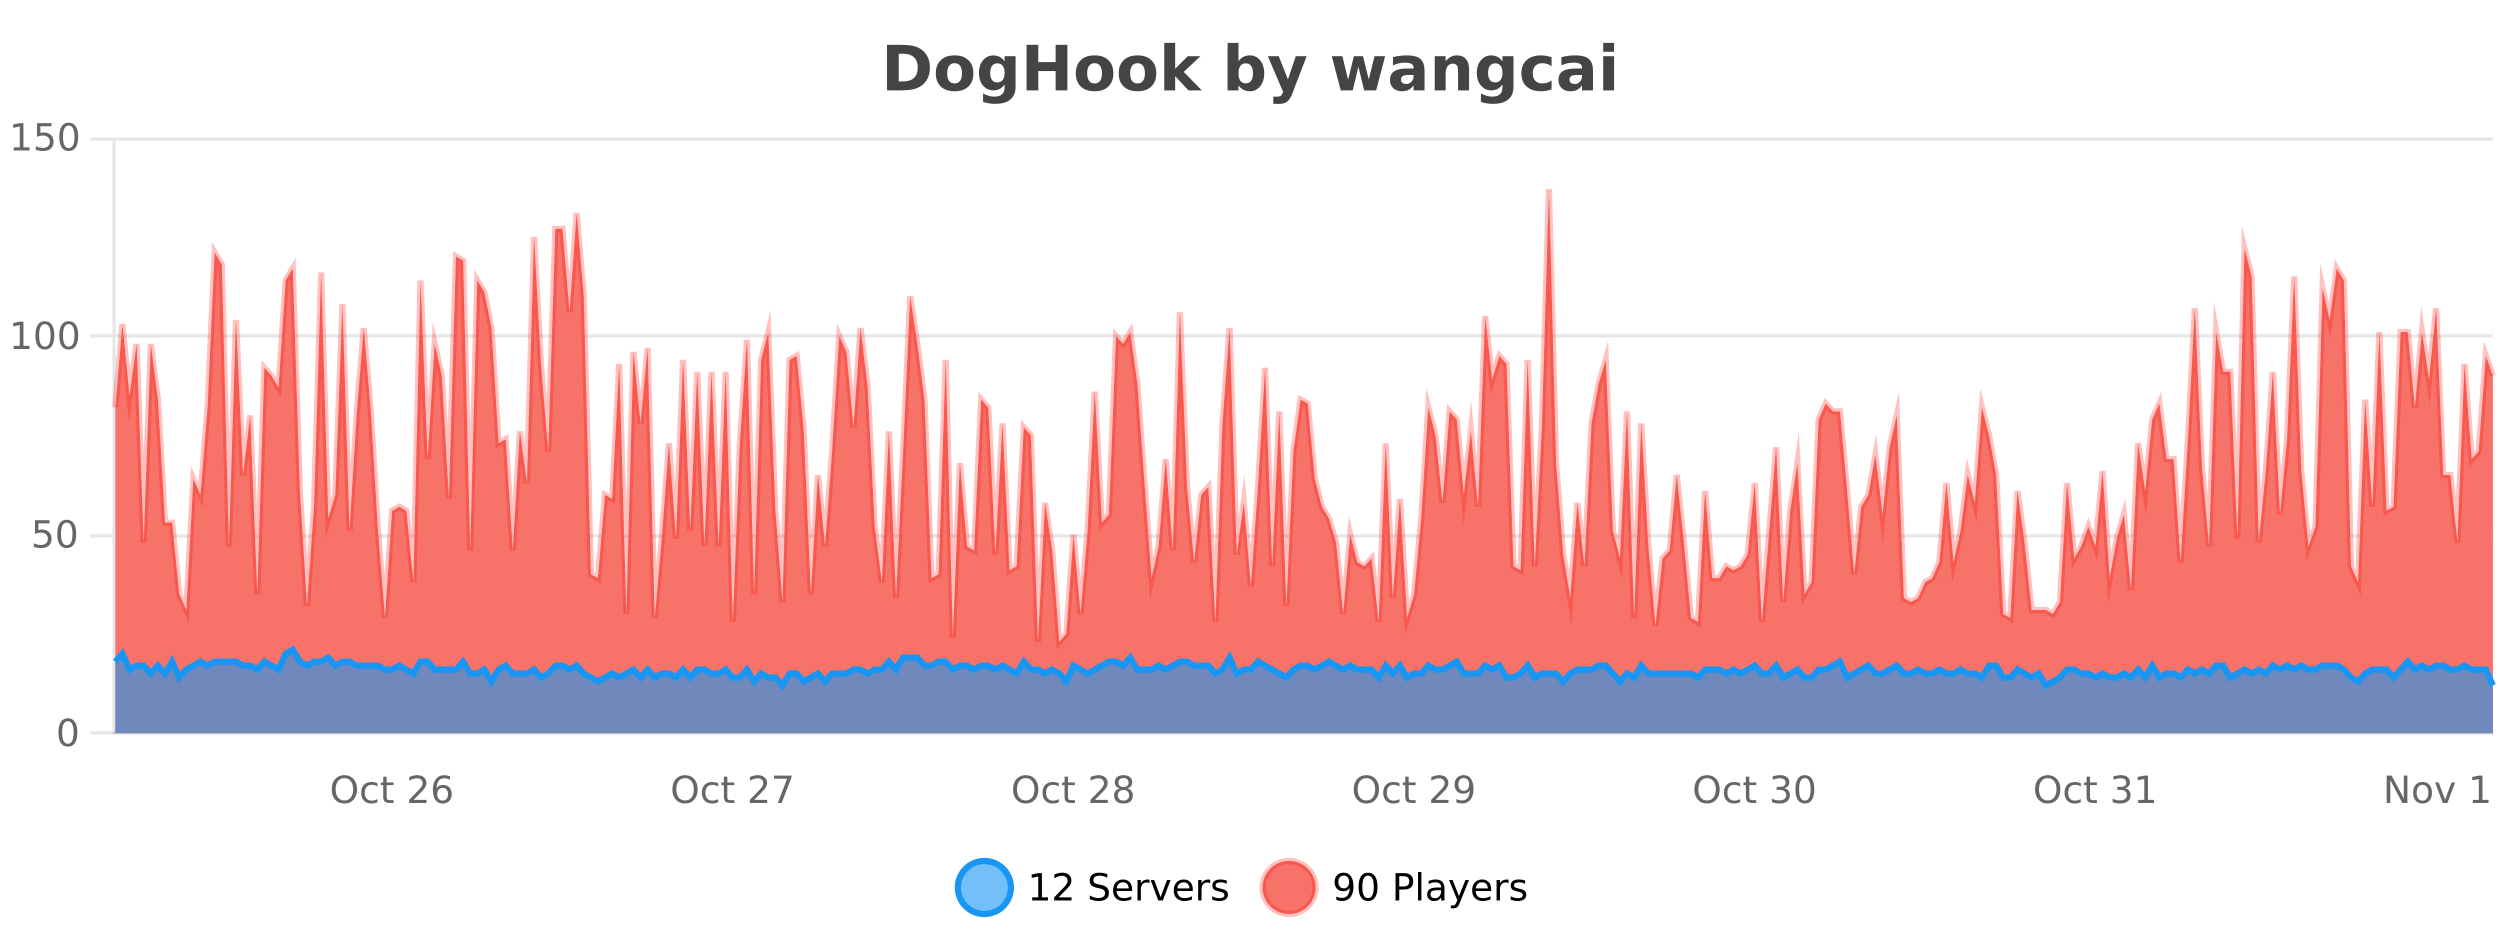 <?xml version="1.0" encoding="UTF-8"?>
<svg xmlns="http://www.w3.org/2000/svg" xmlns:xlink="http://www.w3.org/1999/xlink" width="800pt" height="300pt" viewBox="0 0 800 300" version="1.1">
<defs>
<clipPath id="clip1">
  <path d="M 278 263 L 352 263 L 352 300 L 278 300 Z M 278 263 "/>
</clipPath>
<clipPath id="clip2">
  <path d="M 375 263 L 450 263 L 450 300 L 375 300 Z M 375 263 "/>
</clipPath>
<clipPath id="clip3">
  <path d="M 36.906 60 L 797.734 60 L 797.734 234.602 L 36.906 234.602 Z M 36.906 60 "/>
</clipPath>
<clipPath id="clip4">
  <path d="M 35.906 43 L 798.738 43 L 798.738 234 L 35.906 234 Z M 35.906 43 "/>
</clipPath>
<clipPath id="clip5">
  <path d="M 36.906 207 L 797.734 207 L 797.734 234.602 L 36.906 234.602 Z M 36.906 207 "/>
</clipPath>
<clipPath id="clip6">
  <path d="M 35.906 179 L 798.738 179 L 798.738 235.602 L 35.906 235.602 Z M 35.906 179 "/>
</clipPath>
</defs>
<g id="surface1290996">
<rect x="0" y="0" width="800" height="300" style="fill:rgb(100%,100%,100%);fill-opacity:1;stroke:none;"/>
<path style="fill:none;stroke-width:1;stroke-linecap:butt;stroke-linejoin:miter;stroke:rgb(0%,0%,0%);stroke-opacity:0.098;stroke-miterlimit:10;" d="M 37 234.5 L 797.734 234.5 "/>
<path style="fill:none;stroke-width:1;stroke-linecap:butt;stroke-linejoin:miter;stroke:rgb(0%,0%,0%);stroke-opacity:0.098;stroke-miterlimit:10;" d="M 28.906 234.5 L 36 234.5 "/>
<path style="fill:none;stroke-width:1;stroke-linecap:butt;stroke-linejoin:miter;stroke:rgb(0%,0%,0%);stroke-opacity:0.098;stroke-miterlimit:10;" d="M 37 171.5 L 797.734 171.5 "/>
<path style="fill:none;stroke-width:1;stroke-linecap:butt;stroke-linejoin:miter;stroke:rgb(0%,0%,0%);stroke-opacity:0.098;stroke-miterlimit:10;" d="M 28.906 171.5 L 36 171.5 "/>
<path style="fill:none;stroke-width:1;stroke-linecap:butt;stroke-linejoin:miter;stroke:rgb(0%,0%,0%);stroke-opacity:0.098;stroke-miterlimit:10;" d="M 37 107.5 L 797.734 107.5 "/>
<path style="fill:none;stroke-width:1;stroke-linecap:butt;stroke-linejoin:miter;stroke:rgb(0%,0%,0%);stroke-opacity:0.098;stroke-miterlimit:10;" d="M 28.906 107.5 L 36 107.5 "/>
<path style="fill:none;stroke-width:1;stroke-linecap:butt;stroke-linejoin:miter;stroke:rgb(0%,0%,0%);stroke-opacity:0.098;stroke-miterlimit:10;" d="M 37 44.5 L 797.734 44.5 "/>
<path style="fill:none;stroke-width:1;stroke-linecap:butt;stroke-linejoin:miter;stroke:rgb(0%,0%,0%);stroke-opacity:0.098;stroke-miterlimit:10;" d="M 28.906 44.5 L 36 44.5 "/>
<path style=" stroke:none;fill-rule:nonzero;fill:rgb(9.02%,58.824%,95.294%);fill-opacity:0.6;" d="M 323.488 284 C 323.488 288.688 319.688 292.484 315.004 292.484 C 310.316 292.484 306.52 288.688 306.52 284 C 306.52 279.312 310.316 275.516 315.004 275.516 C 319.688 275.516 323.488 279.312 323.488 284 Z M 323.488 284 "/>
<g clip-path="url(#clip1)" clip-rule="nonzero">
<path style="fill:none;stroke-width:2;stroke-linecap:butt;stroke-linejoin:miter;stroke:rgb(9.02%,58.824%,95.294%);stroke-opacity:1;stroke-miterlimit:10;" d="M 323.488 284 C 323.488 288.688 319.688 292.484 315.004 292.484 C 310.316 292.484 306.52 288.688 306.52 284 C 306.52 279.312 310.316 275.516 315.004 275.516 C 319.688 275.516 323.488 279.312 323.488 284 Z M 323.488 284 "/>
</g>
<path style=" stroke:none;fill-rule:nonzero;fill:rgb(0%,0%,0%);fill-opacity:1;" d="M 330.305 287.156 L 332.242 287.156 L 332.242 280.484 L 330.133 280.906 L 330.133 279.828 L 332.227 279.406 L 333.414 279.406 L 333.414 287.156 L 335.352 287.156 L 335.352 288.156 L 330.305 288.156 Z M 338.75 287.156 L 342.891 287.156 L 342.891 288.156 L 337.328 288.156 L 337.328 287.156 C 337.773 286.699 338.383 286.078 339.156 285.297 C 339.938 284.508 340.426 283.996 340.625 283.766 C 341.008 283.352 341.273 282.996 341.422 282.703 C 341.578 282.402 341.656 282.109 341.656 281.828 C 341.656 281.359 341.488 280.98 341.156 280.688 C 340.832 280.398 340.41 280.25 339.891 280.25 C 339.516 280.25 339.117 280.312 338.703 280.438 C 338.297 280.562 337.859 280.762 337.391 281.031 L 337.391 279.828 C 337.867 279.641 338.312 279.5 338.719 279.406 C 339.133 279.305 339.516 279.25 339.859 279.25 C 340.766 279.25 341.488 279.48 342.031 279.938 C 342.57 280.387 342.844 280.992 342.844 281.75 C 342.844 282.105 342.773 282.445 342.641 282.766 C 342.504 283.09 342.258 283.469 341.906 283.906 C 341.801 284.023 341.488 284.352 340.969 284.891 C 340.445 285.434 339.707 286.188 338.75 287.156 Z M 354.324 279.688 L 354.324 280.844 C 353.875 280.637 353.449 280.48 353.043 280.375 C 352.645 280.262 352.266 280.203 351.902 280.203 C 351.254 280.203 350.754 280.328 350.402 280.578 C 350.059 280.828 349.887 281.188 349.887 281.656 C 349.887 282.043 350 282.336 350.23 282.531 C 350.457 282.73 350.902 282.887 351.559 283 L 352.262 283.156 C 353.145 283.324 353.797 283.621 354.215 284.047 C 354.641 284.465 354.855 285.027 354.855 285.734 C 354.855 286.59 354.566 287.234 353.996 287.672 C 353.434 288.109 352.598 288.328 351.496 288.328 C 351.09 288.328 350.652 288.281 350.184 288.188 C 349.715 288.094 349.23 287.953 348.73 287.766 L 348.73 286.547 C 349.207 286.82 349.676 287.023 350.137 287.156 C 350.605 287.293 351.059 287.359 351.496 287.359 C 352.172 287.359 352.691 287.23 353.059 286.969 C 353.434 286.699 353.621 286.32 353.621 285.828 C 353.621 285.402 353.484 285.07 353.215 284.828 C 352.953 284.578 352.52 284.398 351.918 284.281 L 351.199 284.141 C 350.312 283.965 349.672 283.688 349.277 283.312 C 348.891 282.938 348.699 282.418 348.699 281.75 C 348.699 280.969 348.969 280.359 349.512 279.922 C 350.051 279.477 350.801 279.25 351.762 279.25 C 352.176 279.25 352.594 279.289 353.012 279.359 C 353.438 279.434 353.875 279.543 354.324 279.688 Z M 362.27 284.609 L 362.27 285.125 L 357.301 285.125 C 357.352 285.875 357.574 286.445 357.973 286.828 C 358.379 287.215 358.934 287.406 359.645 287.406 C 360.059 287.406 360.461 287.359 360.848 287.266 C 361.242 287.164 361.633 287.008 362.02 286.797 L 362.02 287.828 C 361.621 287.984 361.223 288.105 360.816 288.188 C 360.41 288.281 359.996 288.328 359.582 288.328 C 358.539 288.328 357.711 288.027 357.098 287.422 C 356.48 286.809 356.176 285.98 356.176 284.938 C 356.176 283.867 356.465 283.016 357.051 282.391 C 357.633 281.758 358.414 281.438 359.395 281.438 C 360.277 281.438 360.977 281.727 361.488 282.297 C 362.008 282.859 362.27 283.633 362.27 284.609 Z M 361.191 284.281 C 361.18 283.699 361.012 283.23 360.691 282.875 C 360.367 282.523 359.941 282.344 359.41 282.344 C 358.805 282.344 358.32 282.516 357.957 282.859 C 357.602 283.203 357.398 283.684 357.348 284.297 Z M 367.84 282.594 C 367.715 282.531 367.578 282.484 367.434 282.453 C 367.297 282.414 367.141 282.391 366.965 282.391 C 366.359 282.391 365.891 282.59 365.559 282.984 C 365.234 283.383 365.074 283.953 365.074 284.703 L 365.074 288.156 L 363.996 288.156 L 363.996 281.594 L 365.074 281.594 L 365.074 282.609 C 365.301 282.215 365.598 281.922 365.965 281.734 C 366.328 281.539 366.77 281.438 367.293 281.438 C 367.363 281.438 367.441 281.445 367.527 281.453 C 367.621 281.465 367.719 281.48 367.824 281.5 Z M 368.195 281.594 L 369.336 281.594 L 371.383 287.094 L 373.445 281.594 L 374.586 281.594 L 372.117 288.156 L 370.648 288.156 Z M 381.688 284.609 L 381.688 285.125 L 376.719 285.125 C 376.77 285.875 376.992 286.445 377.391 286.828 C 377.797 287.215 378.352 287.406 379.062 287.406 C 379.477 287.406 379.879 287.359 380.266 287.266 C 380.66 287.164 381.051 287.008 381.438 286.797 L 381.438 287.828 C 381.039 287.984 380.641 288.105 380.234 288.188 C 379.828 288.281 379.414 288.328 379 288.328 C 377.957 288.328 377.129 288.027 376.516 287.422 C 375.898 286.809 375.594 285.98 375.594 284.938 C 375.594 283.867 375.883 283.016 376.469 282.391 C 377.051 281.758 377.832 281.438 378.812 281.438 C 379.695 281.438 380.395 281.727 380.906 282.297 C 381.426 282.859 381.688 283.633 381.688 284.609 Z M 380.609 284.281 C 380.598 283.699 380.43 283.23 380.109 282.875 C 379.785 282.523 379.359 282.344 378.828 282.344 C 378.223 282.344 377.738 282.516 377.375 282.859 C 377.02 283.203 376.816 283.684 376.766 284.297 Z M 387.258 282.594 C 387.133 282.531 386.996 282.484 386.852 282.453 C 386.715 282.414 386.559 282.391 386.383 282.391 C 385.777 282.391 385.309 282.59 384.977 282.984 C 384.652 283.383 384.492 283.953 384.492 284.703 L 384.492 288.156 L 383.414 288.156 L 383.414 281.594 L 384.492 281.594 L 384.492 282.609 C 384.719 282.215 385.016 281.922 385.383 281.734 C 385.746 281.539 386.188 281.438 386.711 281.438 C 386.781 281.438 386.859 281.445 386.945 281.453 C 387.039 281.465 387.137 281.48 387.242 281.5 Z M 392.566 281.781 L 392.566 282.812 C 392.262 282.656 391.945 282.543 391.613 282.469 C 391.289 282.387 390.949 282.344 390.598 282.344 C 390.066 282.344 389.664 282.43 389.395 282.594 C 389.121 282.75 388.988 282.996 388.988 283.328 C 388.988 283.578 389.082 283.777 389.27 283.922 C 389.465 284.059 389.855 284.188 390.441 284.312 L 390.801 284.406 C 391.57 284.562 392.117 284.793 392.441 285.094 C 392.762 285.398 392.926 285.812 392.926 286.344 C 392.926 286.961 392.68 287.445 392.191 287.797 C 391.711 288.152 391.051 288.328 390.207 288.328 C 389.852 288.328 389.48 288.289 389.098 288.219 C 388.723 288.156 388.324 288.059 387.91 287.922 L 387.91 286.797 C 388.305 287.008 388.695 287.164 389.082 287.266 C 389.465 287.371 389.852 287.422 390.238 287.422 C 390.738 287.422 391.121 287.34 391.395 287.172 C 391.676 286.996 391.816 286.746 391.816 286.422 C 391.816 286.133 391.715 285.906 391.52 285.75 C 391.32 285.594 390.887 285.445 390.223 285.297 L 389.848 285.219 C 389.18 285.074 388.695 284.855 388.395 284.562 C 388.102 284.273 387.957 283.875 387.957 283.375 C 387.957 282.75 388.176 282.273 388.613 281.938 C 389.051 281.605 389.668 281.438 390.473 281.438 C 390.867 281.438 391.242 281.469 391.598 281.531 C 391.949 281.586 392.273 281.668 392.566 281.781 Z M 325.004 277.016 "/>
<path style=" stroke:none;fill-rule:nonzero;fill:rgb(96.863%,44.706%,40.784%);fill-opacity:1;" d="M 420.988 284 C 420.988 288.688 417.191 292.484 412.504 292.484 C 407.82 292.484 404.02 288.688 404.02 284 C 404.02 279.312 407.82 275.516 412.504 275.516 C 417.191 275.516 420.988 279.312 420.988 284 Z M 420.988 284 "/>
<g clip-path="url(#clip2)" clip-rule="nonzero">
<path style="fill:none;stroke-width:2;stroke-linecap:butt;stroke-linejoin:miter;stroke:rgb(100%,4.706%,0%);stroke-opacity:0.247;stroke-miterlimit:10;" d="M 420.988 284 C 420.988 288.688 417.191 292.484 412.504 292.484 C 407.82 292.484 404.02 288.688 404.02 284 C 404.02 279.312 407.82 275.516 412.504 275.516 C 417.191 275.516 420.988 279.312 420.988 284 Z M 420.988 284 "/>
</g>
<path style=" stroke:none;fill-rule:nonzero;fill:rgb(0%,0%,0%);fill-opacity:1;" d="M 427.633 287.969 L 427.633 286.891 C 427.934 287.039 428.234 287.148 428.539 287.219 C 428.84 287.293 429.141 287.328 429.445 287.328 C 430.227 287.328 430.82 287.07 431.227 286.547 C 431.641 286.016 431.875 285.215 431.93 284.141 C 431.711 284.484 431.422 284.746 431.07 284.922 C 430.727 285.102 430.34 285.188 429.914 285.188 C 429.039 285.188 428.344 284.93 427.836 284.406 C 427.324 283.875 427.07 283.148 427.07 282.219 C 427.07 281.324 427.336 280.605 427.867 280.062 C 428.398 279.523 429.105 279.25 429.992 279.25 C 431 279.25 431.773 279.641 432.305 280.422 C 432.844 281.195 433.117 282.32 433.117 283.797 C 433.117 285.172 432.789 286.273 432.133 287.094 C 431.477 287.918 430.594 288.328 429.492 288.328 C 429.188 288.328 428.887 288.297 428.586 288.234 C 428.281 288.18 427.965 288.094 427.633 287.969 Z M 429.992 284.266 C 430.523 284.266 430.945 284.086 431.258 283.719 C 431.57 283.355 431.727 282.855 431.727 282.219 C 431.727 281.594 431.57 281.102 431.258 280.734 C 430.945 280.371 430.523 280.188 429.992 280.188 C 429.461 280.188 429.039 280.371 428.727 280.734 C 428.422 281.102 428.273 281.594 428.273 282.219 C 428.273 282.855 428.422 283.355 428.727 283.719 C 429.039 284.086 429.461 284.266 429.992 284.266 Z M 437.766 280.188 C 437.16 280.188 436.703 280.492 436.391 281.094 C 436.086 281.688 435.938 282.59 435.938 283.797 C 435.938 284.996 436.086 285.898 436.391 286.5 C 436.703 287.094 437.16 287.391 437.766 287.391 C 438.379 287.391 438.836 287.094 439.141 286.5 C 439.453 285.898 439.609 284.996 439.609 283.797 C 439.609 282.59 439.453 281.688 439.141 281.094 C 438.836 280.492 438.379 280.188 437.766 280.188 Z M 437.766 279.25 C 438.742 279.25 439.492 279.641 440.016 280.422 C 440.535 281.195 440.797 282.32 440.797 283.797 C 440.797 285.266 440.535 286.391 440.016 287.172 C 439.492 287.945 438.742 288.328 437.766 288.328 C 436.785 288.328 436.035 287.945 435.516 287.172 C 435.004 286.391 434.75 285.266 434.75 283.797 C 434.75 282.32 435.004 281.195 435.516 280.422 C 436.035 279.641 436.785 279.25 437.766 279.25 Z M 447.762 280.375 L 447.762 283.672 L 449.246 283.672 C 449.797 283.672 450.223 283.531 450.527 283.25 C 450.828 282.961 450.98 282.547 450.98 282.016 C 450.98 281.496 450.828 281.094 450.527 280.812 C 450.223 280.523 449.797 280.375 449.246 280.375 Z M 446.574 279.406 L 449.246 279.406 C 450.234 279.406 450.98 279.633 451.48 280.078 C 451.98 280.516 452.23 281.164 452.23 282.016 C 452.23 282.883 451.98 283.539 451.48 283.984 C 450.98 284.422 450.234 284.641 449.246 284.641 L 447.762 284.641 L 447.762 288.156 L 446.574 288.156 Z M 453.766 279.031 L 454.844 279.031 L 454.844 288.156 L 453.766 288.156 Z M 460.082 284.859 C 459.215 284.859 458.613 284.961 458.27 285.156 C 457.934 285.355 457.77 285.695 457.77 286.172 C 457.77 286.559 457.895 286.867 458.145 287.094 C 458.402 287.312 458.746 287.422 459.176 287.422 C 459.777 287.422 460.258 287.215 460.613 286.797 C 460.977 286.371 461.16 285.805 461.16 285.094 L 461.16 284.859 Z M 462.238 284.406 L 462.238 288.156 L 461.16 288.156 L 461.16 287.156 C 460.91 287.555 460.602 287.852 460.238 288.047 C 459.871 288.234 459.426 288.328 458.895 288.328 C 458.215 288.328 457.68 288.141 457.285 287.766 C 456.887 287.383 456.691 286.875 456.691 286.25 C 456.691 285.512 456.934 284.953 457.426 284.578 C 457.926 284.203 458.664 284.016 459.645 284.016 L 461.16 284.016 L 461.16 283.906 C 461.16 283.406 460.992 283.023 460.66 282.75 C 460.336 282.48 459.883 282.344 459.301 282.344 C 458.926 282.344 458.555 282.391 458.191 282.484 C 457.836 282.578 457.496 282.715 457.176 282.891 L 457.176 281.891 C 457.57 281.734 457.949 281.621 458.316 281.547 C 458.691 281.477 459.055 281.438 459.41 281.438 C 460.355 281.438 461.066 281.684 461.535 282.172 C 462.004 282.664 462.238 283.406 462.238 284.406 Z M 467.188 288.766 C 466.883 289.547 466.586 290.055 466.297 290.297 C 466.004 290.535 465.617 290.656 465.141 290.656 L 464.281 290.656 L 464.281 289.75 L 464.906 289.75 C 465.207 289.75 465.438 289.676 465.594 289.531 C 465.758 289.395 465.941 289.066 466.141 288.547 L 466.344 288.047 L 463.688 281.594 L 464.828 281.594 L 466.875 286.719 L 468.938 281.594 L 470.078 281.594 Z M 477.18 284.609 L 477.18 285.125 L 472.211 285.125 C 472.262 285.875 472.484 286.445 472.883 286.828 C 473.289 287.215 473.844 287.406 474.555 287.406 C 474.969 287.406 475.371 287.359 475.758 287.266 C 476.152 287.164 476.543 287.008 476.93 286.797 L 476.93 287.828 C 476.531 287.984 476.133 288.105 475.727 288.188 C 475.32 288.281 474.906 288.328 474.492 288.328 C 473.449 288.328 472.621 288.027 472.008 287.422 C 471.391 286.809 471.086 285.98 471.086 284.938 C 471.086 283.867 471.375 283.016 471.961 282.391 C 472.543 281.758 473.324 281.438 474.305 281.438 C 475.188 281.438 475.887 281.727 476.398 282.297 C 476.918 282.859 477.18 283.633 477.18 284.609 Z M 476.102 284.281 C 476.09 283.699 475.922 283.23 475.602 282.875 C 475.277 282.523 474.852 282.344 474.32 282.344 C 473.715 282.344 473.23 282.516 472.867 282.859 C 472.512 283.203 472.309 283.684 472.258 284.297 Z M 482.75 282.594 C 482.625 282.531 482.488 282.484 482.344 282.453 C 482.207 282.414 482.051 282.391 481.875 282.391 C 481.27 282.391 480.801 282.59 480.469 282.984 C 480.145 283.383 479.984 283.953 479.984 284.703 L 479.984 288.156 L 478.906 288.156 L 478.906 281.594 L 479.984 281.594 L 479.984 282.609 C 480.211 282.215 480.508 281.922 480.875 281.734 C 481.238 281.539 481.68 281.438 482.203 281.438 C 482.273 281.438 482.352 281.445 482.438 281.453 C 482.531 281.465 482.629 281.48 482.734 281.5 Z M 488.055 281.781 L 488.055 282.812 C 487.75 282.656 487.434 282.543 487.102 282.469 C 486.777 282.387 486.438 282.344 486.086 282.344 C 485.555 282.344 485.152 282.43 484.883 282.594 C 484.609 282.75 484.477 282.996 484.477 283.328 C 484.477 283.578 484.57 283.777 484.758 283.922 C 484.953 284.059 485.344 284.188 485.93 284.312 L 486.289 284.406 C 487.059 284.562 487.605 284.793 487.93 285.094 C 488.25 285.398 488.414 285.812 488.414 286.344 C 488.414 286.961 488.168 287.445 487.68 287.797 C 487.199 288.152 486.539 288.328 485.695 288.328 C 485.34 288.328 484.969 288.289 484.586 288.219 C 484.211 288.156 483.812 288.059 483.398 287.922 L 483.398 286.797 C 483.793 287.008 484.184 287.164 484.57 287.266 C 484.953 287.371 485.34 287.422 485.727 287.422 C 486.227 287.422 486.609 287.34 486.883 287.172 C 487.164 286.996 487.305 286.746 487.305 286.422 C 487.305 286.133 487.203 285.906 487.008 285.75 C 486.809 285.594 486.375 285.445 485.711 285.297 L 485.336 285.219 C 484.668 285.074 484.184 284.855 483.883 284.562 C 483.59 284.273 483.445 283.875 483.445 283.375 C 483.445 282.75 483.664 282.273 484.102 281.938 C 484.539 281.605 485.156 281.438 485.961 281.438 C 486.355 281.438 486.73 281.469 487.086 281.531 C 487.438 281.586 487.762 281.668 488.055 281.781 Z M 422.504 277.016 "/>
<path style=" stroke:none;fill-rule:nonzero;fill:rgb(26.667%,26.667%,26.667%);fill-opacity:1;" d="M 287.594 17.188 L 287.594 26.078 L 288.938 26.078 C 290.477 26.078 291.656 25.699 292.469 24.938 C 293.281 24.18 293.688 23.07 293.688 21.609 C 293.688 20.172 293.281 19.078 292.469 18.328 C 291.664 17.57 290.488 17.188 288.938 17.188 Z M 283.844 14.344 L 287.797 14.344 C 290.016 14.344 291.664 14.5 292.75 14.812 C 293.832 15.125 294.758 15.664 295.531 16.422 C 296.219 17.078 296.727 17.84 297.062 18.703 C 297.395 19.559 297.562 20.527 297.562 21.609 C 297.562 22.715 297.395 23.699 297.062 24.562 C 296.727 25.43 296.219 26.188 295.531 26.844 C 294.75 27.594 293.812 28.133 292.719 28.453 C 291.625 28.766 289.984 28.922 287.797 28.922 L 283.844 28.922 Z M 305.492 20.219 C 304.711 20.219 304.117 20.5 303.711 21.062 C 303.305 21.617 303.102 22.418 303.102 23.469 C 303.102 24.512 303.305 25.312 303.711 25.875 C 304.117 26.43 304.711 26.703 305.492 26.703 C 306.25 26.703 306.828 26.43 307.227 25.875 C 307.633 25.312 307.836 24.512 307.836 23.469 C 307.836 22.418 307.633 21.617 307.227 21.062 C 306.828 20.5 306.25 20.219 305.492 20.219 Z M 305.492 17.719 C 307.367 17.719 308.828 18.23 309.883 19.25 C 310.945 20.262 311.477 21.668 311.477 23.469 C 311.477 25.262 310.945 26.668 309.883 27.688 C 308.828 28.699 307.367 29.203 305.492 29.203 C 303.594 29.203 302.117 28.699 301.055 27.688 C 299.992 26.668 299.461 25.262 299.461 23.469 C 299.461 21.668 299.992 20.262 301.055 19.25 C 302.117 18.23 303.594 17.719 305.492 17.719 Z M 321.469 27.062 C 320.988 27.699 320.457 28.168 319.875 28.469 C 319.289 28.773 318.617 28.922 317.859 28.922 C 316.523 28.922 315.422 28.398 314.547 27.344 C 313.68 26.293 313.25 24.953 313.25 23.328 C 313.25 21.695 313.68 20.355 314.547 19.312 C 315.422 18.262 316.523 17.734 317.859 17.734 C 318.617 17.734 319.289 17.887 319.875 18.188 C 320.457 18.492 320.988 18.965 321.469 19.609 L 321.469 17.984 L 324.984 17.984 L 324.984 27.812 C 324.984 29.57 324.426 30.914 323.312 31.844 C 322.207 32.77 320.598 33.234 318.484 33.234 C 317.805 33.234 317.145 33.18 316.5 33.078 C 315.863 32.973 315.223 32.816 314.578 32.609 L 314.578 29.875 C 315.191 30.227 315.789 30.488 316.375 30.656 C 316.957 30.832 317.547 30.922 318.141 30.922 C 319.285 30.922 320.125 30.672 320.656 30.172 C 321.195 29.672 321.469 28.887 321.469 27.812 Z M 319.156 20.266 C 318.438 20.266 317.875 20.531 317.469 21.062 C 317.062 21.594 316.859 22.352 316.859 23.328 C 316.859 24.328 317.051 25.09 317.438 25.609 C 317.832 26.121 318.406 26.375 319.156 26.375 C 319.883 26.375 320.453 26.109 320.859 25.578 C 321.266 25.047 321.469 24.297 321.469 23.328 C 321.469 22.352 321.266 21.594 320.859 21.062 C 320.453 20.531 319.883 20.266 319.156 20.266 Z M 328.5 14.344 L 332.25 14.344 L 332.25 19.891 L 337.797 19.891 L 337.797 14.344 L 341.562 14.344 L 341.562 28.922 L 337.797 28.922 L 337.797 22.734 L 332.25 22.734 L 332.25 28.922 L 328.5 28.922 Z M 350.289 20.219 C 349.508 20.219 348.914 20.5 348.508 21.062 C 348.102 21.617 347.898 22.418 347.898 23.469 C 347.898 24.512 348.102 25.312 348.508 25.875 C 348.914 26.43 349.508 26.703 350.289 26.703 C 351.047 26.703 351.625 26.43 352.023 25.875 C 352.43 25.312 352.633 24.512 352.633 23.469 C 352.633 22.418 352.43 21.617 352.023 21.062 C 351.625 20.5 351.047 20.219 350.289 20.219 Z M 350.289 17.719 C 352.164 17.719 353.625 18.23 354.68 19.25 C 355.742 20.262 356.273 21.668 356.273 23.469 C 356.273 25.262 355.742 26.668 354.68 27.688 C 353.625 28.699 352.164 29.203 350.289 29.203 C 348.391 29.203 346.914 28.699 345.852 27.688 C 344.789 26.668 344.258 25.262 344.258 23.469 C 344.258 21.668 344.789 20.262 345.852 19.25 C 346.914 18.23 348.391 17.719 350.289 17.719 Z M 364.027 20.219 C 363.246 20.219 362.652 20.5 362.246 21.062 C 361.84 21.617 361.637 22.418 361.637 23.469 C 361.637 24.512 361.84 25.312 362.246 25.875 C 362.652 26.43 363.246 26.703 364.027 26.703 C 364.785 26.703 365.363 26.43 365.762 25.875 C 366.168 25.312 366.371 24.512 366.371 23.469 C 366.371 22.418 366.168 21.617 365.762 21.062 C 365.363 20.5 364.785 20.219 364.027 20.219 Z M 364.027 17.719 C 365.902 17.719 367.363 18.23 368.418 19.25 C 369.48 20.262 370.012 21.668 370.012 23.469 C 370.012 25.262 369.48 26.668 368.418 27.688 C 367.363 28.699 365.902 29.203 364.027 29.203 C 362.129 29.203 360.652 28.699 359.59 27.688 C 358.527 26.668 357.996 25.262 357.996 23.469 C 357.996 21.668 358.527 20.262 359.59 19.25 C 360.652 18.23 362.129 17.719 364.027 17.719 Z M 372.562 13.719 L 376.047 13.719 L 376.047 22 L 380.078 17.984 L 384.141 17.984 L 378.797 23 L 384.562 28.922 L 380.312 28.922 L 376.047 24.359 L 376.047 28.922 L 372.562 28.922 Z M 398.641 26.672 C 399.391 26.672 399.961 26.402 400.359 25.859 C 400.754 25.309 400.953 24.512 400.953 23.469 C 400.953 22.43 400.754 21.637 400.359 21.094 C 399.961 20.543 399.391 20.266 398.641 20.266 C 397.891 20.266 397.312 20.543 396.906 21.094 C 396.508 21.637 396.312 22.43 396.312 23.469 C 396.312 24.5 396.508 25.293 396.906 25.844 C 397.312 26.398 397.891 26.672 398.641 26.672 Z M 396.312 19.578 C 396.801 18.945 397.336 18.477 397.922 18.172 C 398.504 17.871 399.176 17.719 399.938 17.719 C 401.289 17.719 402.398 18.258 403.266 19.328 C 404.129 20.402 404.562 21.781 404.562 23.469 C 404.562 25.148 404.129 26.523 403.266 27.594 C 402.398 28.668 401.289 29.203 399.938 29.203 C 399.176 29.203 398.504 29.051 397.922 28.75 C 397.336 28.449 396.801 27.98 396.312 27.344 L 396.312 28.922 L 392.828 28.922 L 392.828 13.719 L 396.312 13.719 Z M 405.707 17.984 L 409.191 17.984 L 412.145 25.406 L 414.645 17.984 L 418.129 17.984 L 413.535 29.953 C 413.074 31.172 412.535 32.02 411.91 32.5 C 411.293 32.988 410.488 33.234 409.488 33.234 L 407.457 33.234 L 407.457 30.938 L 408.551 30.938 C 409.145 30.938 409.574 30.844 409.848 30.656 C 410.117 30.469 410.324 30.129 410.473 29.641 L 410.582 29.344 Z M 426.16 17.984 L 429.566 17.984 L 431.395 25.516 L 433.238 17.984 L 436.16 17.984 L 438.004 25.438 L 439.848 17.984 L 443.238 17.984 L 440.363 28.922 L 436.535 28.922 L 434.691 21.406 L 432.863 28.922 L 429.035 28.922 Z M 450.512 24 C 449.781 24 449.234 24.125 448.871 24.375 C 448.504 24.617 448.324 24.98 448.324 25.469 C 448.324 25.906 448.469 26.25 448.762 26.5 C 449.062 26.75 449.473 26.875 449.996 26.875 C 450.652 26.875 451.203 26.641 451.652 26.172 C 452.109 25.703 452.34 25.117 452.34 24.406 L 452.34 24 Z M 455.855 22.688 L 455.855 28.922 L 452.34 28.922 L 452.34 27.297 C 451.871 27.965 451.34 28.449 450.746 28.75 C 450.16 29.051 449.449 29.203 448.605 29.203 C 447.48 29.203 446.562 28.875 445.855 28.219 C 445.145 27.555 444.793 26.695 444.793 25.641 C 444.793 24.359 445.23 23.422 446.105 22.828 C 446.988 22.227 448.379 21.922 450.277 21.922 L 452.34 21.922 L 452.34 21.641 C 452.34 21.09 452.121 20.688 451.684 20.438 C 451.246 20.18 450.562 20.047 449.637 20.047 C 448.887 20.047 448.188 20.125 447.543 20.281 C 446.895 20.43 446.297 20.648 445.746 20.938 L 445.746 18.281 C 446.496 18.094 447.246 17.953 447.996 17.859 C 448.754 17.766 449.516 17.719 450.277 17.719 C 452.246 17.719 453.668 18.109 454.543 18.891 C 455.418 19.664 455.855 20.93 455.855 22.688 Z M 470.102 22.266 L 470.102 28.922 L 466.586 28.922 L 466.586 23.828 C 466.586 22.883 466.562 22.23 466.523 21.875 C 466.48 21.512 466.406 21.246 466.305 21.078 C 466.168 20.852 465.98 20.672 465.742 20.547 C 465.512 20.422 465.246 20.359 464.945 20.359 C 464.215 20.359 463.641 20.641 463.227 21.203 C 462.809 21.766 462.602 22.547 462.602 23.547 L 462.602 28.922 L 459.117 28.922 L 459.117 17.984 L 462.602 17.984 L 462.602 19.578 C 463.133 18.945 463.695 18.477 464.289 18.172 C 464.883 17.871 465.531 17.719 466.242 17.719 C 467.512 17.719 468.469 18.109 469.117 18.891 C 469.773 19.664 470.102 20.789 470.102 22.266 Z M 480.793 27.062 C 480.312 27.699 479.781 28.168 479.199 28.469 C 478.613 28.773 477.941 28.922 477.184 28.922 C 475.848 28.922 474.746 28.398 473.871 27.344 C 473.004 26.293 472.574 24.953 472.574 23.328 C 472.574 21.695 473.004 20.355 473.871 19.312 C 474.746 18.262 475.848 17.734 477.184 17.734 C 477.941 17.734 478.613 17.887 479.199 18.188 C 479.781 18.492 480.312 18.965 480.793 19.609 L 480.793 17.984 L 484.309 17.984 L 484.309 27.812 C 484.309 29.57 483.75 30.914 482.637 31.844 C 481.531 32.77 479.922 33.234 477.809 33.234 C 477.129 33.234 476.469 33.18 475.824 33.078 C 475.188 32.973 474.547 32.816 473.902 32.609 L 473.902 29.875 C 474.516 30.227 475.113 30.488 475.699 30.656 C 476.281 30.832 476.871 30.922 477.465 30.922 C 478.609 30.922 479.449 30.672 479.98 30.172 C 480.52 29.672 480.793 28.887 480.793 27.812 Z M 478.48 20.266 C 477.762 20.266 477.199 20.531 476.793 21.062 C 476.387 21.594 476.184 22.352 476.184 23.328 C 476.184 24.328 476.375 25.09 476.762 25.609 C 477.156 26.121 477.73 26.375 478.48 26.375 C 479.207 26.375 479.777 26.109 480.184 25.578 C 480.59 25.047 480.793 24.297 480.793 23.328 C 480.793 22.352 480.59 21.594 480.184 21.062 C 479.777 20.531 479.207 20.266 478.48 20.266 Z M 496.5 18.328 L 496.5 21.172 C 496.031 20.852 495.555 20.609 495.078 20.453 C 494.598 20.297 494.098 20.219 493.578 20.219 C 492.609 20.219 491.848 20.508 491.297 21.078 C 490.754 21.641 490.484 22.438 490.484 23.469 C 490.484 24.492 490.754 25.289 491.297 25.859 C 491.848 26.422 492.609 26.703 493.578 26.703 C 494.129 26.703 494.648 26.625 495.141 26.469 C 495.629 26.305 496.082 26.059 496.5 25.734 L 496.5 28.594 C 495.957 28.805 495.406 28.953 494.844 29.047 C 494.281 29.148 493.711 29.203 493.141 29.203 C 491.172 29.203 489.629 28.699 488.516 27.688 C 487.398 26.68 486.844 25.273 486.844 23.469 C 486.844 21.656 487.398 20.246 488.516 19.234 C 489.629 18.227 491.172 17.719 493.141 17.719 C 493.711 17.719 494.273 17.773 494.828 17.875 C 495.391 17.969 495.945 18.121 496.5 18.328 Z M 504.418 24 C 503.688 24 503.141 24.125 502.777 24.375 C 502.41 24.617 502.23 24.98 502.23 25.469 C 502.23 25.906 502.375 26.25 502.668 26.5 C 502.969 26.75 503.379 26.875 503.902 26.875 C 504.559 26.875 505.109 26.641 505.559 26.172 C 506.016 25.703 506.246 25.117 506.246 24.406 L 506.246 24 Z M 509.762 22.688 L 509.762 28.922 L 506.246 28.922 L 506.246 27.297 C 505.777 27.965 505.246 28.449 504.652 28.75 C 504.066 29.051 503.355 29.203 502.512 29.203 C 501.387 29.203 500.469 28.875 499.762 28.219 C 499.051 27.555 498.699 26.695 498.699 25.641 C 498.699 24.359 499.137 23.422 500.012 22.828 C 500.895 22.227 502.285 21.922 504.184 21.922 L 506.246 21.922 L 506.246 21.641 C 506.246 21.09 506.027 20.688 505.59 20.438 C 505.152 20.18 504.469 20.047 503.543 20.047 C 502.793 20.047 502.094 20.125 501.449 20.281 C 500.801 20.43 500.203 20.648 499.652 20.938 L 499.652 18.281 C 500.402 18.094 501.152 17.953 501.902 17.859 C 502.66 17.766 503.422 17.719 504.184 17.719 C 506.152 17.719 507.574 18.109 508.449 18.891 C 509.324 19.664 509.762 20.93 509.762 22.688 Z M 513.023 17.984 L 516.508 17.984 L 516.508 28.922 L 513.023 28.922 Z M 513.023 13.719 L 516.508 13.719 L 516.508 16.578 L 513.023 16.578 Z M 282 10.359 "/>
<path style="fill:none;stroke-width:1;stroke-linecap:butt;stroke-linejoin:miter;stroke:rgb(0%,0%,0%);stroke-opacity:0.098;stroke-miterlimit:10;" d="M 36 234.5 L 798 234.5 "/>
<path style=" stroke:none;fill-rule:nonzero;fill:rgb(40%,40%,40%);fill-opacity:1;" d="M 110.215 249 C 109.348 249 108.66 249.324 108.152 249.969 C 107.652 250.605 107.402 251.48 107.402 252.594 C 107.402 253.688 107.652 254.559 108.152 255.203 C 108.66 255.84 109.348 256.156 110.215 256.156 C 111.066 256.156 111.746 255.84 112.246 255.203 C 112.754 254.559 113.012 253.688 113.012 252.594 C 113.012 251.48 112.754 250.605 112.246 249.969 C 111.746 249.324 111.066 249 110.215 249 Z M 110.215 248.047 C 111.434 248.047 112.406 248.461 113.137 249.281 C 113.875 250.105 114.246 251.211 114.246 252.594 C 114.246 253.969 113.875 255.07 113.137 255.891 C 112.406 256.715 111.434 257.125 110.215 257.125 C 108.984 257.125 108 256.715 107.262 255.891 C 106.52 255.07 106.152 253.969 106.152 252.594 C 106.152 251.211 106.52 250.105 107.262 249.281 C 108 248.461 108.984 248.047 110.215 248.047 Z M 120.785 250.641 L 120.785 251.656 C 120.473 251.48 120.164 251.352 119.863 251.266 C 119.559 251.184 119.254 251.141 118.941 251.141 C 118.23 251.141 117.684 251.367 117.301 251.812 C 116.914 252.25 116.723 252.871 116.723 253.672 C 116.723 254.477 116.914 255.102 117.301 255.547 C 117.684 255.984 118.23 256.203 118.941 256.203 C 119.254 256.203 119.559 256.164 119.863 256.078 C 120.164 255.996 120.473 255.871 120.785 255.703 L 120.785 256.703 C 120.48 256.84 120.168 256.945 119.848 257.016 C 119.523 257.086 119.18 257.125 118.816 257.125 C 117.824 257.125 117.039 256.82 116.457 256.203 C 115.871 255.578 115.582 254.734 115.582 253.672 C 115.582 252.609 115.871 251.773 116.457 251.156 C 117.051 250.543 117.863 250.234 118.895 250.234 C 119.215 250.234 119.535 250.273 119.848 250.344 C 120.168 250.406 120.48 250.508 120.785 250.641 Z M 123.727 248.531 L 123.727 250.391 L 125.945 250.391 L 125.945 251.234 L 123.727 251.234 L 123.727 254.797 C 123.727 255.328 123.797 255.672 123.945 255.828 C 124.09 255.977 124.387 256.047 124.836 256.047 L 125.945 256.047 L 125.945 256.953 L 124.836 256.953 C 124 256.953 123.422 256.797 123.102 256.484 C 122.789 256.172 122.633 255.609 122.633 254.797 L 122.633 251.234 L 121.852 251.234 L 121.852 250.391 L 122.633 250.391 L 122.633 248.531 Z M 132.34 255.953 L 136.48 255.953 L 136.48 256.953 L 130.918 256.953 L 130.918 255.953 C 131.363 255.496 131.973 254.875 132.746 254.094 C 133.527 253.305 134.016 252.793 134.215 252.562 C 134.598 252.148 134.863 251.793 135.012 251.5 C 135.168 251.199 135.246 250.906 135.246 250.625 C 135.246 250.156 135.078 249.777 134.746 249.484 C 134.422 249.195 134 249.047 133.48 249.047 C 133.105 249.047 132.707 249.109 132.293 249.234 C 131.887 249.359 131.449 249.559 130.98 249.828 L 130.98 248.625 C 131.457 248.438 131.902 248.297 132.309 248.203 C 132.723 248.102 133.105 248.047 133.449 248.047 C 134.355 248.047 135.078 248.277 135.621 248.734 C 136.16 249.184 136.434 249.789 136.434 250.547 C 136.434 250.902 136.363 251.242 136.23 251.562 C 136.094 251.887 135.848 252.266 135.496 252.703 C 135.391 252.82 135.078 253.148 134.559 253.688 C 134.035 254.23 133.297 254.984 132.34 255.953 Z M 141.648 252.109 C 141.117 252.109 140.695 252.293 140.383 252.656 C 140.07 253.023 139.914 253.516 139.914 254.141 C 139.914 254.777 140.07 255.277 140.383 255.641 C 140.695 256.008 141.117 256.188 141.648 256.188 C 142.18 256.188 142.594 256.008 142.898 255.641 C 143.211 255.277 143.367 254.777 143.367 254.141 C 143.367 253.516 143.211 253.023 142.898 252.656 C 142.594 252.293 142.18 252.109 141.648 252.109 Z M 143.992 248.391 L 143.992 249.469 C 143.688 249.336 143.387 249.23 143.086 249.156 C 142.781 249.086 142.484 249.047 142.195 249.047 C 141.414 249.047 140.812 249.312 140.398 249.844 C 139.992 250.367 139.758 251.156 139.695 252.219 C 139.922 251.887 140.211 251.633 140.555 251.453 C 140.906 251.266 141.293 251.172 141.711 251.172 C 142.586 251.172 143.277 251.438 143.789 251.969 C 144.297 252.5 144.555 253.227 144.555 254.141 C 144.555 255.047 144.289 255.773 143.758 256.312 C 143.227 256.855 142.523 257.125 141.648 257.125 C 140.625 257.125 139.852 256.742 139.32 255.969 C 138.789 255.188 138.523 254.062 138.523 252.594 C 138.523 251.211 138.852 250.105 139.508 249.281 C 140.164 248.461 141.043 248.047 142.148 248.047 C 142.438 248.047 142.734 248.078 143.039 248.141 C 143.34 248.195 143.656 248.277 143.992 248.391 Z M 105.48 245.816 "/>
<path style=" stroke:none;fill-rule:nonzero;fill:rgb(40%,40%,40%);fill-opacity:1;" d="M 219.227 249 C 218.359 249 217.672 249.324 217.164 249.969 C 216.664 250.605 216.414 251.48 216.414 252.594 C 216.414 253.688 216.664 254.559 217.164 255.203 C 217.672 255.84 218.359 256.156 219.227 256.156 C 220.078 256.156 220.758 255.84 221.258 255.203 C 221.766 254.559 222.023 253.688 222.023 252.594 C 222.023 251.48 221.766 250.605 221.258 249.969 C 220.758 249.324 220.078 249 219.227 249 Z M 219.227 248.047 C 220.445 248.047 221.418 248.461 222.148 249.281 C 222.887 250.105 223.258 251.211 223.258 252.594 C 223.258 253.969 222.887 255.07 222.148 255.891 C 221.418 256.715 220.445 257.125 219.227 257.125 C 217.996 257.125 217.012 256.715 216.273 255.891 C 215.531 255.07 215.164 253.969 215.164 252.594 C 215.164 251.211 215.531 250.105 216.273 249.281 C 217.012 248.461 217.996 248.047 219.227 248.047 Z M 229.797 250.641 L 229.797 251.656 C 229.484 251.48 229.176 251.352 228.875 251.266 C 228.57 251.184 228.266 251.141 227.953 251.141 C 227.242 251.141 226.695 251.367 226.312 251.812 C 225.926 252.25 225.734 252.871 225.734 253.672 C 225.734 254.477 225.926 255.102 226.312 255.547 C 226.695 255.984 227.242 256.203 227.953 256.203 C 228.266 256.203 228.57 256.164 228.875 256.078 C 229.176 255.996 229.484 255.871 229.797 255.703 L 229.797 256.703 C 229.492 256.84 229.18 256.945 228.859 257.016 C 228.535 257.086 228.191 257.125 227.828 257.125 C 226.836 257.125 226.051 256.82 225.469 256.203 C 224.883 255.578 224.594 254.734 224.594 253.672 C 224.594 252.609 224.883 251.773 225.469 251.156 C 226.062 250.543 226.875 250.234 227.906 250.234 C 228.227 250.234 228.547 250.273 228.859 250.344 C 229.18 250.406 229.492 250.508 229.797 250.641 Z M 232.738 248.531 L 232.738 250.391 L 234.957 250.391 L 234.957 251.234 L 232.738 251.234 L 232.738 254.797 C 232.738 255.328 232.809 255.672 232.957 255.828 C 233.102 255.977 233.398 256.047 233.848 256.047 L 234.957 256.047 L 234.957 256.953 L 233.848 256.953 C 233.012 256.953 232.434 256.797 232.113 256.484 C 231.801 256.172 231.645 255.609 231.645 254.797 L 231.645 251.234 L 230.863 251.234 L 230.863 250.391 L 231.645 250.391 L 231.645 248.531 Z M 241.352 255.953 L 245.492 255.953 L 245.492 256.953 L 239.93 256.953 L 239.93 255.953 C 240.375 255.496 240.984 254.875 241.758 254.094 C 242.539 253.305 243.027 252.793 243.227 252.562 C 243.609 252.148 243.875 251.793 244.023 251.5 C 244.18 251.199 244.258 250.906 244.258 250.625 C 244.258 250.156 244.09 249.777 243.758 249.484 C 243.434 249.195 243.012 249.047 242.492 249.047 C 242.117 249.047 241.719 249.109 241.305 249.234 C 240.898 249.359 240.461 249.559 239.992 249.828 L 239.992 248.625 C 240.469 248.438 240.914 248.297 241.32 248.203 C 241.734 248.102 242.117 248.047 242.461 248.047 C 243.367 248.047 244.09 248.277 244.633 248.734 C 245.172 249.184 245.445 249.789 245.445 250.547 C 245.445 250.902 245.375 251.242 245.242 251.562 C 245.105 251.887 244.859 252.266 244.508 252.703 C 244.402 252.82 244.09 253.148 243.57 253.688 C 243.047 254.23 242.309 254.984 241.352 255.953 Z M 247.672 248.203 L 253.297 248.203 L 253.297 248.703 L 250.125 256.953 L 248.891 256.953 L 251.875 249.203 L 247.672 249.203 Z M 214.492 245.816 "/>
<path style=" stroke:none;fill-rule:nonzero;fill:rgb(40%,40%,40%);fill-opacity:1;" d="M 328.242 249 C 327.375 249 326.688 249.324 326.18 249.969 C 325.68 250.605 325.43 251.48 325.43 252.594 C 325.43 253.688 325.68 254.559 326.18 255.203 C 326.688 255.84 327.375 256.156 328.242 256.156 C 329.094 256.156 329.773 255.84 330.273 255.203 C 330.781 254.559 331.039 253.688 331.039 252.594 C 331.039 251.48 330.781 250.605 330.273 249.969 C 329.773 249.324 329.094 249 328.242 249 Z M 328.242 248.047 C 329.461 248.047 330.434 248.461 331.164 249.281 C 331.902 250.105 332.273 251.211 332.273 252.594 C 332.273 253.969 331.902 255.07 331.164 255.891 C 330.434 256.715 329.461 257.125 328.242 257.125 C 327.012 257.125 326.027 256.715 325.289 255.891 C 324.547 255.07 324.18 253.969 324.18 252.594 C 324.18 251.211 324.547 250.105 325.289 249.281 C 326.027 248.461 327.012 248.047 328.242 248.047 Z M 338.812 250.641 L 338.812 251.656 C 338.5 251.48 338.191 251.352 337.891 251.266 C 337.586 251.184 337.281 251.141 336.969 251.141 C 336.258 251.141 335.711 251.367 335.328 251.812 C 334.941 252.25 334.75 252.871 334.75 253.672 C 334.75 254.477 334.941 255.102 335.328 255.547 C 335.711 255.984 336.258 256.203 336.969 256.203 C 337.281 256.203 337.586 256.164 337.891 256.078 C 338.191 255.996 338.5 255.871 338.812 255.703 L 338.812 256.703 C 338.508 256.84 338.195 256.945 337.875 257.016 C 337.551 257.086 337.207 257.125 336.844 257.125 C 335.852 257.125 335.066 256.82 334.484 256.203 C 333.898 255.578 333.609 254.734 333.609 253.672 C 333.609 252.609 333.898 251.773 334.484 251.156 C 335.078 250.543 335.891 250.234 336.922 250.234 C 337.242 250.234 337.562 250.273 337.875 250.344 C 338.195 250.406 338.508 250.508 338.812 250.641 Z M 341.754 248.531 L 341.754 250.391 L 343.973 250.391 L 343.973 251.234 L 341.754 251.234 L 341.754 254.797 C 341.754 255.328 341.824 255.672 341.973 255.828 C 342.117 255.977 342.414 256.047 342.863 256.047 L 343.973 256.047 L 343.973 256.953 L 342.863 256.953 C 342.027 256.953 341.449 256.797 341.129 256.484 C 340.816 256.172 340.66 255.609 340.66 254.797 L 340.66 251.234 L 339.879 251.234 L 339.879 250.391 L 340.66 250.391 L 340.66 248.531 Z M 350.367 255.953 L 354.508 255.953 L 354.508 256.953 L 348.945 256.953 L 348.945 255.953 C 349.391 255.496 350 254.875 350.773 254.094 C 351.555 253.305 352.043 252.793 352.242 252.562 C 352.625 252.148 352.891 251.793 353.039 251.5 C 353.195 251.199 353.273 250.906 353.273 250.625 C 353.273 250.156 353.105 249.777 352.773 249.484 C 352.449 249.195 352.027 249.047 351.508 249.047 C 351.133 249.047 350.734 249.109 350.32 249.234 C 349.914 249.359 349.477 249.559 349.008 249.828 L 349.008 248.625 C 349.484 248.438 349.93 248.297 350.336 248.203 C 350.75 248.102 351.133 248.047 351.477 248.047 C 352.383 248.047 353.105 248.277 353.648 248.734 C 354.188 249.184 354.461 249.789 354.461 250.547 C 354.461 250.902 354.391 251.242 354.258 251.562 C 354.121 251.887 353.875 252.266 353.523 252.703 C 353.418 252.82 353.105 253.148 352.586 253.688 C 352.062 254.23 351.324 254.984 350.367 255.953 Z M 359.516 252.797 C 358.953 252.797 358.508 252.949 358.188 253.25 C 357.863 253.555 357.703 253.965 357.703 254.484 C 357.703 255.016 357.863 255.434 358.188 255.734 C 358.508 256.039 358.953 256.188 359.516 256.188 C 360.078 256.188 360.52 256.039 360.844 255.734 C 361.164 255.434 361.328 255.016 361.328 254.484 C 361.328 253.965 361.164 253.555 360.844 253.25 C 360.531 252.949 360.086 252.797 359.516 252.797 Z M 358.328 252.297 C 357.828 252.172 357.43 251.938 357.141 251.594 C 356.859 251.242 356.719 250.812 356.719 250.312 C 356.719 249.617 356.969 249.062 357.469 248.656 C 357.969 248.25 358.648 248.047 359.516 248.047 C 360.391 248.047 361.07 248.25 361.562 248.656 C 362.062 249.062 362.312 249.617 362.312 250.312 C 362.312 250.812 362.172 251.242 361.891 251.594 C 361.609 251.938 361.211 252.172 360.703 252.297 C 361.273 252.434 361.719 252.695 362.031 253.078 C 362.352 253.465 362.516 253.934 362.516 254.484 C 362.516 255.34 362.254 255.996 361.734 256.453 C 361.223 256.902 360.484 257.125 359.516 257.125 C 358.555 257.125 357.816 256.902 357.297 256.453 C 356.773 255.996 356.516 255.34 356.516 254.484 C 356.516 253.934 356.676 253.465 357 253.078 C 357.32 252.695 357.766 252.434 358.328 252.297 Z M 357.906 250.422 C 357.906 250.883 358.047 251.234 358.328 251.484 C 358.609 251.734 359.004 251.859 359.516 251.859 C 360.023 251.859 360.422 251.734 360.703 251.484 C 360.992 251.234 361.141 250.883 361.141 250.422 C 361.141 249.977 360.992 249.625 360.703 249.375 C 360.422 249.117 360.023 248.984 359.516 248.984 C 359.004 248.984 358.609 249.117 358.328 249.375 C 358.047 249.625 357.906 249.977 357.906 250.422 Z M 323.508 245.816 "/>
<path style=" stroke:none;fill-rule:nonzero;fill:rgb(40%,40%,40%);fill-opacity:1;" d="M 437.258 249 C 436.391 249 435.703 249.324 435.195 249.969 C 434.695 250.605 434.445 251.48 434.445 252.594 C 434.445 253.688 434.695 254.559 435.195 255.203 C 435.703 255.84 436.391 256.156 437.258 256.156 C 438.109 256.156 438.789 255.84 439.289 255.203 C 439.797 254.559 440.055 253.688 440.055 252.594 C 440.055 251.48 439.797 250.605 439.289 249.969 C 438.789 249.324 438.109 249 437.258 249 Z M 437.258 248.047 C 438.477 248.047 439.449 248.461 440.18 249.281 C 440.918 250.105 441.289 251.211 441.289 252.594 C 441.289 253.969 440.918 255.07 440.18 255.891 C 439.449 256.715 438.477 257.125 437.258 257.125 C 436.027 257.125 435.043 256.715 434.305 255.891 C 433.562 255.07 433.195 253.969 433.195 252.594 C 433.195 251.211 433.562 250.105 434.305 249.281 C 435.043 248.461 436.027 248.047 437.258 248.047 Z M 447.828 250.641 L 447.828 251.656 C 447.516 251.48 447.207 251.352 446.906 251.266 C 446.602 251.184 446.297 251.141 445.984 251.141 C 445.273 251.141 444.727 251.367 444.344 251.812 C 443.957 252.25 443.766 252.871 443.766 253.672 C 443.766 254.477 443.957 255.102 444.344 255.547 C 444.727 255.984 445.273 256.203 445.984 256.203 C 446.297 256.203 446.602 256.164 446.906 256.078 C 447.207 255.996 447.516 255.871 447.828 255.703 L 447.828 256.703 C 447.523 256.84 447.211 256.945 446.891 257.016 C 446.566 257.086 446.223 257.125 445.859 257.125 C 444.867 257.125 444.082 256.82 443.5 256.203 C 442.914 255.578 442.625 254.734 442.625 253.672 C 442.625 252.609 442.914 251.773 443.5 251.156 C 444.094 250.543 444.906 250.234 445.938 250.234 C 446.258 250.234 446.578 250.273 446.891 250.344 C 447.211 250.406 447.523 250.508 447.828 250.641 Z M 450.77 248.531 L 450.77 250.391 L 452.988 250.391 L 452.988 251.234 L 450.77 251.234 L 450.77 254.797 C 450.77 255.328 450.84 255.672 450.988 255.828 C 451.133 255.977 451.43 256.047 451.879 256.047 L 452.988 256.047 L 452.988 256.953 L 451.879 256.953 C 451.043 256.953 450.465 256.797 450.145 256.484 C 449.832 256.172 449.676 255.609 449.676 254.797 L 449.676 251.234 L 448.895 251.234 L 448.895 250.391 L 449.676 250.391 L 449.676 248.531 Z M 459.383 255.953 L 463.523 255.953 L 463.523 256.953 L 457.961 256.953 L 457.961 255.953 C 458.406 255.496 459.016 254.875 459.789 254.094 C 460.57 253.305 461.059 252.793 461.258 252.562 C 461.641 252.148 461.906 251.793 462.055 251.5 C 462.211 251.199 462.289 250.906 462.289 250.625 C 462.289 250.156 462.121 249.777 461.789 249.484 C 461.465 249.195 461.043 249.047 460.523 249.047 C 460.148 249.047 459.75 249.109 459.336 249.234 C 458.93 249.359 458.492 249.559 458.023 249.828 L 458.023 248.625 C 458.5 248.438 458.945 248.297 459.352 248.203 C 459.766 248.102 460.148 248.047 460.492 248.047 C 461.398 248.047 462.121 248.277 462.664 248.734 C 463.203 249.184 463.477 249.789 463.477 250.547 C 463.477 250.902 463.406 251.242 463.273 251.562 C 463.137 251.887 462.891 252.266 462.539 252.703 C 462.434 252.82 462.121 253.148 461.602 253.688 C 461.078 254.23 460.34 254.984 459.383 255.953 Z M 466.031 256.766 L 466.031 255.688 C 466.332 255.836 466.633 255.945 466.938 256.016 C 467.238 256.09 467.539 256.125 467.844 256.125 C 468.625 256.125 469.219 255.867 469.625 255.344 C 470.039 254.812 470.273 254.012 470.328 252.938 C 470.109 253.281 469.82 253.543 469.469 253.719 C 469.125 253.898 468.738 253.984 468.312 253.984 C 467.438 253.984 466.742 253.727 466.234 253.203 C 465.723 252.672 465.469 251.945 465.469 251.016 C 465.469 250.121 465.734 249.402 466.266 248.859 C 466.797 248.32 467.504 248.047 468.391 248.047 C 469.398 248.047 470.172 248.438 470.703 249.219 C 471.242 249.992 471.516 251.117 471.516 252.594 C 471.516 253.969 471.188 255.07 470.531 255.891 C 469.875 256.715 468.992 257.125 467.891 257.125 C 467.586 257.125 467.285 257.094 466.984 257.031 C 466.68 256.977 466.363 256.891 466.031 256.766 Z M 468.391 253.062 C 468.922 253.062 469.344 252.883 469.656 252.516 C 469.969 252.152 470.125 251.652 470.125 251.016 C 470.125 250.391 469.969 249.898 469.656 249.531 C 469.344 249.168 468.922 248.984 468.391 248.984 C 467.859 248.984 467.438 249.168 467.125 249.531 C 466.82 249.898 466.672 250.391 466.672 251.016 C 466.672 251.652 466.82 252.152 467.125 252.516 C 467.438 252.883 467.859 253.062 468.391 253.062 Z M 432.523 245.816 "/>
<path style=" stroke:none;fill-rule:nonzero;fill:rgb(40%,40%,40%);fill-opacity:1;" d="M 546.27 249 C 545.402 249 544.715 249.324 544.207 249.969 C 543.707 250.605 543.457 251.48 543.457 252.594 C 543.457 253.688 543.707 254.559 544.207 255.203 C 544.715 255.84 545.402 256.156 546.27 256.156 C 547.121 256.156 547.801 255.84 548.301 255.203 C 548.809 254.559 549.066 253.688 549.066 252.594 C 549.066 251.48 548.809 250.605 548.301 249.969 C 547.801 249.324 547.121 249 546.27 249 Z M 546.27 248.047 C 547.488 248.047 548.461 248.461 549.191 249.281 C 549.93 250.105 550.301 251.211 550.301 252.594 C 550.301 253.969 549.93 255.07 549.191 255.891 C 548.461 256.715 547.488 257.125 546.27 257.125 C 545.039 257.125 544.055 256.715 543.316 255.891 C 542.574 255.07 542.207 253.969 542.207 252.594 C 542.207 251.211 542.574 250.105 543.316 249.281 C 544.055 248.461 545.039 248.047 546.27 248.047 Z M 556.84 250.641 L 556.84 251.656 C 556.527 251.48 556.219 251.352 555.918 251.266 C 555.613 251.184 555.309 251.141 554.996 251.141 C 554.285 251.141 553.738 251.367 553.355 251.812 C 552.969 252.25 552.777 252.871 552.777 253.672 C 552.777 254.477 552.969 255.102 553.355 255.547 C 553.738 255.984 554.285 256.203 554.996 256.203 C 555.309 256.203 555.613 256.164 555.918 256.078 C 556.219 255.996 556.527 255.871 556.84 255.703 L 556.84 256.703 C 556.535 256.84 556.223 256.945 555.902 257.016 C 555.578 257.086 555.234 257.125 554.871 257.125 C 553.879 257.125 553.094 256.82 552.512 256.203 C 551.926 255.578 551.637 254.734 551.637 253.672 C 551.637 252.609 551.926 251.773 552.512 251.156 C 553.105 250.543 553.918 250.234 554.949 250.234 C 555.27 250.234 555.59 250.273 555.902 250.344 C 556.223 250.406 556.535 250.508 556.84 250.641 Z M 559.781 248.531 L 559.781 250.391 L 562 250.391 L 562 251.234 L 559.781 251.234 L 559.781 254.797 C 559.781 255.328 559.852 255.672 560 255.828 C 560.145 255.977 560.441 256.047 560.891 256.047 L 562 256.047 L 562 256.953 L 560.891 256.953 C 560.055 256.953 559.477 256.797 559.156 256.484 C 558.844 256.172 558.688 255.609 558.688 254.797 L 558.688 251.234 L 557.906 251.234 L 557.906 250.391 L 558.688 250.391 L 558.688 248.531 Z M 570.973 252.234 C 571.535 252.359 571.973 252.617 572.285 253 C 572.605 253.375 572.77 253.844 572.77 254.406 C 572.77 255.273 572.473 255.945 571.879 256.422 C 571.285 256.891 570.441 257.125 569.348 257.125 C 568.98 257.125 568.602 257.086 568.207 257.016 C 567.82 256.945 567.426 256.836 567.02 256.688 L 567.02 255.547 C 567.34 255.734 567.695 255.883 568.082 255.984 C 568.477 256.078 568.887 256.125 569.316 256.125 C 570.055 256.125 570.617 255.98 571.004 255.688 C 571.398 255.398 571.598 254.969 571.598 254.406 C 571.598 253.898 571.414 253.496 571.051 253.203 C 570.684 252.914 570.184 252.766 569.551 252.766 L 568.52 252.766 L 568.52 251.797 L 569.598 251.797 C 570.168 251.797 570.613 251.684 570.926 251.453 C 571.238 251.215 571.395 250.875 571.395 250.438 C 571.395 249.992 571.23 249.648 570.91 249.406 C 570.598 249.168 570.145 249.047 569.551 249.047 C 569.215 249.047 568.863 249.086 568.488 249.156 C 568.121 249.219 567.715 249.324 567.27 249.469 L 567.27 248.422 C 567.727 248.297 568.148 248.203 568.535 248.141 C 568.93 248.078 569.301 248.047 569.645 248.047 C 570.551 248.047 571.262 248.25 571.785 248.656 C 572.305 249.062 572.566 249.617 572.566 250.312 C 572.566 250.805 572.426 251.215 572.145 251.547 C 571.871 251.883 571.48 252.109 570.973 252.234 Z M 577.547 248.984 C 576.941 248.984 576.484 249.289 576.172 249.891 C 575.867 250.484 575.719 251.387 575.719 252.594 C 575.719 253.793 575.867 254.695 576.172 255.297 C 576.484 255.891 576.941 256.188 577.547 256.188 C 578.16 256.188 578.617 255.891 578.922 255.297 C 579.234 254.695 579.391 253.793 579.391 252.594 C 579.391 251.387 579.234 250.484 578.922 249.891 C 578.617 249.289 578.16 248.984 577.547 248.984 Z M 577.547 248.047 C 578.523 248.047 579.273 248.438 579.797 249.219 C 580.316 249.992 580.578 251.117 580.578 252.594 C 580.578 254.062 580.316 255.188 579.797 255.969 C 579.273 256.742 578.523 257.125 577.547 257.125 C 576.566 257.125 575.816 256.742 575.297 255.969 C 574.785 255.188 574.531 254.062 574.531 252.594 C 574.531 251.117 574.785 249.992 575.297 249.219 C 575.816 248.438 576.566 248.047 577.547 248.047 Z M 541.535 245.816 "/>
<path style=" stroke:none;fill-rule:nonzero;fill:rgb(40%,40%,40%);fill-opacity:1;" d="M 655.285 249 C 654.418 249 653.73 249.324 653.223 249.969 C 652.723 250.605 652.473 251.48 652.473 252.594 C 652.473 253.688 652.723 254.559 653.223 255.203 C 653.73 255.84 654.418 256.156 655.285 256.156 C 656.137 256.156 656.816 255.84 657.316 255.203 C 657.824 254.559 658.082 253.688 658.082 252.594 C 658.082 251.48 657.824 250.605 657.316 249.969 C 656.816 249.324 656.137 249 655.285 249 Z M 655.285 248.047 C 656.504 248.047 657.477 248.461 658.207 249.281 C 658.945 250.105 659.316 251.211 659.316 252.594 C 659.316 253.969 658.945 255.07 658.207 255.891 C 657.477 256.715 656.504 257.125 655.285 257.125 C 654.055 257.125 653.07 256.715 652.332 255.891 C 651.59 255.07 651.223 253.969 651.223 252.594 C 651.223 251.211 651.59 250.105 652.332 249.281 C 653.07 248.461 654.055 248.047 655.285 248.047 Z M 665.855 250.641 L 665.855 251.656 C 665.543 251.48 665.234 251.352 664.934 251.266 C 664.629 251.184 664.324 251.141 664.012 251.141 C 663.301 251.141 662.754 251.367 662.371 251.812 C 661.984 252.25 661.793 252.871 661.793 253.672 C 661.793 254.477 661.984 255.102 662.371 255.547 C 662.754 255.984 663.301 256.203 664.012 256.203 C 664.324 256.203 664.629 256.164 664.934 256.078 C 665.234 255.996 665.543 255.871 665.855 255.703 L 665.855 256.703 C 665.551 256.84 665.238 256.945 664.918 257.016 C 664.594 257.086 664.25 257.125 663.887 257.125 C 662.895 257.125 662.109 256.82 661.527 256.203 C 660.941 255.578 660.652 254.734 660.652 253.672 C 660.652 252.609 660.941 251.773 661.527 251.156 C 662.121 250.543 662.934 250.234 663.965 250.234 C 664.285 250.234 664.605 250.273 664.918 250.344 C 665.238 250.406 665.551 250.508 665.855 250.641 Z M 668.797 248.531 L 668.797 250.391 L 671.016 250.391 L 671.016 251.234 L 668.797 251.234 L 668.797 254.797 C 668.797 255.328 668.867 255.672 669.016 255.828 C 669.16 255.977 669.457 256.047 669.906 256.047 L 671.016 256.047 L 671.016 256.953 L 669.906 256.953 C 669.07 256.953 668.492 256.797 668.172 256.484 C 667.859 256.172 667.703 255.609 667.703 254.797 L 667.703 251.234 L 666.922 251.234 L 666.922 250.391 L 667.703 250.391 L 667.703 248.531 Z M 679.988 252.234 C 680.551 252.359 680.988 252.617 681.301 253 C 681.621 253.375 681.785 253.844 681.785 254.406 C 681.785 255.273 681.488 255.945 680.895 256.422 C 680.301 256.891 679.457 257.125 678.363 257.125 C 677.996 257.125 677.617 257.086 677.223 257.016 C 676.836 256.945 676.441 256.836 676.035 256.688 L 676.035 255.547 C 676.355 255.734 676.711 255.883 677.098 255.984 C 677.492 256.078 677.902 256.125 678.332 256.125 C 679.07 256.125 679.633 255.98 680.02 255.688 C 680.414 255.398 680.613 254.969 680.613 254.406 C 680.613 253.898 680.43 253.496 680.066 253.203 C 679.699 252.914 679.199 252.766 678.566 252.766 L 677.535 252.766 L 677.535 251.797 L 678.613 251.797 C 679.184 251.797 679.629 251.684 679.941 251.453 C 680.254 251.215 680.41 250.875 680.41 250.438 C 680.41 249.992 680.246 249.648 679.926 249.406 C 679.613 249.168 679.16 249.047 678.566 249.047 C 678.23 249.047 677.879 249.086 677.504 249.156 C 677.137 249.219 676.73 249.324 676.285 249.469 L 676.285 248.422 C 676.742 248.297 677.164 248.203 677.551 248.141 C 677.945 248.078 678.316 248.047 678.66 248.047 C 679.566 248.047 680.277 248.25 680.801 248.656 C 681.32 249.062 681.582 249.617 681.582 250.312 C 681.582 250.805 681.441 251.215 681.16 251.547 C 680.887 251.883 680.496 252.109 679.988 252.234 Z M 684.234 255.953 L 686.172 255.953 L 686.172 249.281 L 684.062 249.703 L 684.062 248.625 L 686.156 248.203 L 687.344 248.203 L 687.344 255.953 L 689.281 255.953 L 689.281 256.953 L 684.234 256.953 Z M 650.551 245.816 "/>
<path style=" stroke:none;fill-rule:nonzero;fill:rgb(40%,40%,40%);fill-opacity:1;" d="M 763.738 248.203 L 765.332 248.203 L 769.223 255.516 L 769.223 248.203 L 770.363 248.203 L 770.363 256.953 L 768.77 256.953 L 764.895 249.641 L 764.895 256.953 L 763.738 256.953 Z M 775.215 251.141 C 774.641 251.141 774.184 251.371 773.84 251.828 C 773.504 252.277 773.34 252.891 773.34 253.672 C 773.34 254.465 773.504 255.086 773.84 255.531 C 774.172 255.98 774.629 256.203 775.215 256.203 C 775.785 256.203 776.238 255.98 776.574 255.531 C 776.918 255.074 777.09 254.453 777.09 253.672 C 777.09 252.902 776.918 252.289 776.574 251.828 C 776.238 251.371 775.785 251.141 775.215 251.141 Z M 775.215 250.234 C 776.152 250.234 776.887 250.543 777.418 251.156 C 777.957 251.762 778.23 252.602 778.23 253.672 C 778.23 254.746 777.957 255.59 777.418 256.203 C 776.887 256.82 776.152 257.125 775.215 257.125 C 774.277 257.125 773.535 256.82 772.996 256.203 C 772.465 255.59 772.199 254.746 772.199 253.672 C 772.199 252.602 772.465 251.762 772.996 251.156 C 773.535 250.543 774.277 250.234 775.215 250.234 Z M 779.242 250.391 L 780.383 250.391 L 782.43 255.891 L 784.492 250.391 L 785.633 250.391 L 783.164 256.953 L 781.695 256.953 Z M 791.285 255.953 L 793.223 255.953 L 793.223 249.281 L 791.113 249.703 L 791.113 248.625 L 793.207 248.203 L 794.395 248.203 L 794.395 255.953 L 796.332 255.953 L 796.332 256.953 L 791.285 256.953 Z M 762.566 245.816 "/>
<path style="fill:none;stroke-width:1;stroke-linecap:butt;stroke-linejoin:miter;stroke:rgb(0%,0%,0%);stroke-opacity:0.098;stroke-miterlimit:10;" d="M 36.5 44 L 36.5 235 "/>
<path style=" stroke:none;fill-rule:nonzero;fill:rgb(40%,40%,40%);fill-opacity:1;" d="M 21.719 230.789 C 21.113 230.789 20.656 231.094 20.344 231.695 C 20.039 232.289 19.891 233.191 19.891 234.398 C 19.891 235.598 20.039 236.5 20.344 237.102 C 20.656 237.695 21.113 237.992 21.719 237.992 C 22.332 237.992 22.789 237.695 23.094 237.102 C 23.406 236.5 23.562 235.598 23.562 234.398 C 23.562 233.191 23.406 232.289 23.094 231.695 C 22.789 231.094 22.332 230.789 21.719 230.789 Z M 21.719 229.852 C 22.695 229.852 23.445 230.242 23.969 231.023 C 24.488 231.797 24.75 232.922 24.75 234.398 C 24.75 235.867 24.488 236.992 23.969 237.773 C 23.445 238.547 22.695 238.93 21.719 238.93 C 20.738 238.93 19.988 238.547 19.469 237.773 C 18.957 236.992 18.703 235.867 18.703 234.398 C 18.703 232.922 18.957 231.797 19.469 231.023 C 19.988 230.242 20.738 229.852 21.719 229.852 Z M 17.906 227.617 "/>
<path style=" stroke:none;fill-rule:nonzero;fill:rgb(40%,40%,40%);fill-opacity:1;" d="M 11.203 166.469 L 15.844 166.469 L 15.844 167.469 L 12.281 167.469 L 12.281 169.609 C 12.457 169.547 12.629 169.508 12.797 169.484 C 12.973 169.453 13.145 169.438 13.312 169.438 C 14.289 169.438 15.066 169.711 15.641 170.25 C 16.211 170.781 16.5 171.5 16.5 172.406 C 16.5 173.355 16.203 174.09 15.609 174.609 C 15.023 175.133 14.203 175.391 13.141 175.391 C 12.766 175.391 12.383 175.359 12 175.297 C 11.625 175.234 11.234 175.141 10.828 175.016 L 10.828 173.828 C 11.18 174.016 11.547 174.156 11.922 174.25 C 12.297 174.344 12.691 174.391 13.109 174.391 C 13.785 174.391 14.32 174.215 14.719 173.859 C 15.113 173.508 15.312 173.023 15.312 172.406 C 15.312 171.805 15.113 171.324 14.719 170.969 C 14.32 170.617 13.785 170.438 13.109 170.438 C 12.797 170.438 12.477 170.477 12.156 170.547 C 11.844 170.609 11.523 170.715 11.203 170.859 Z M 21.352 167.25 C 20.746 167.25 20.289 167.555 19.977 168.156 C 19.672 168.75 19.523 169.652 19.523 170.859 C 19.523 172.059 19.672 172.961 19.977 173.562 C 20.289 174.156 20.746 174.453 21.352 174.453 C 21.965 174.453 22.422 174.156 22.727 173.562 C 23.039 172.961 23.195 172.059 23.195 170.859 C 23.195 169.652 23.039 168.75 22.727 168.156 C 22.422 167.555 21.965 167.25 21.352 167.25 Z M 21.352 166.312 C 22.328 166.312 23.078 166.703 23.602 167.484 C 24.121 168.258 24.383 169.383 24.383 170.859 C 24.383 172.328 24.121 173.453 23.602 174.234 C 23.078 175.008 22.328 175.391 21.352 175.391 C 20.371 175.391 19.621 175.008 19.102 174.234 C 18.59 173.453 18.336 172.328 18.336 170.859 C 18.336 169.383 18.59 168.258 19.102 167.484 C 19.621 166.703 20.371 166.312 21.352 166.312 Z M 9.906 164.082 "/>
<path style=" stroke:none;fill-rule:nonzero;fill:rgb(40%,40%,40%);fill-opacity:1;" d="M 4.391 110.688 L 6.328 110.688 L 6.328 104.016 L 4.219 104.438 L 4.219 103.359 L 6.312 102.938 L 7.5 102.938 L 7.5 110.688 L 9.438 110.688 L 9.438 111.688 L 4.391 111.688 Z M 14.352 103.719 C 13.746 103.719 13.289 104.023 12.977 104.625 C 12.672 105.219 12.523 106.121 12.523 107.328 C 12.523 108.527 12.672 109.43 12.977 110.031 C 13.289 110.625 13.746 110.922 14.352 110.922 C 14.965 110.922 15.422 110.625 15.727 110.031 C 16.039 109.43 16.195 108.527 16.195 107.328 C 16.195 106.121 16.039 105.219 15.727 104.625 C 15.422 104.023 14.965 103.719 14.352 103.719 Z M 14.352 102.781 C 15.328 102.781 16.078 103.172 16.602 103.953 C 17.121 104.727 17.383 105.852 17.383 107.328 C 17.383 108.797 17.121 109.922 16.602 110.703 C 16.078 111.477 15.328 111.859 14.352 111.859 C 13.371 111.859 12.621 111.477 12.102 110.703 C 11.59 109.922 11.336 108.797 11.336 107.328 C 11.336 105.852 11.59 104.727 12.102 103.953 C 12.621 103.172 13.371 102.781 14.352 102.781 Z M 21.988 103.719 C 21.383 103.719 20.926 104.023 20.613 104.625 C 20.309 105.219 20.16 106.121 20.16 107.328 C 20.16 108.527 20.309 109.43 20.613 110.031 C 20.926 110.625 21.383 110.922 21.988 110.922 C 22.602 110.922 23.059 110.625 23.363 110.031 C 23.676 109.43 23.832 108.527 23.832 107.328 C 23.832 106.121 23.676 105.219 23.363 104.625 C 23.059 104.023 22.602 103.719 21.988 103.719 Z M 21.988 102.781 C 22.965 102.781 23.715 103.172 24.238 103.953 C 24.758 104.727 25.02 105.852 25.02 107.328 C 25.02 108.797 24.758 109.922 24.238 110.703 C 23.715 111.477 22.965 111.859 21.988 111.859 C 21.008 111.859 20.258 111.477 19.738 110.703 C 19.227 109.922 18.973 108.797 18.973 107.328 C 18.973 105.852 19.227 104.727 19.738 103.953 C 20.258 103.172 21.008 102.781 21.988 102.781 Z M 2.906 100.551 "/>
<path style=" stroke:none;fill-rule:nonzero;fill:rgb(40%,40%,40%);fill-opacity:1;" d="M 4.391 47.156 L 6.328 47.156 L 6.328 40.484 L 4.219 40.906 L 4.219 39.828 L 6.312 39.406 L 7.5 39.406 L 7.5 47.156 L 9.438 47.156 L 9.438 48.156 L 4.391 48.156 Z M 11.836 39.406 L 16.477 39.406 L 16.477 40.406 L 12.914 40.406 L 12.914 42.547 C 13.09 42.484 13.262 42.445 13.43 42.422 C 13.605 42.391 13.777 42.375 13.945 42.375 C 14.922 42.375 15.699 42.648 16.273 43.188 C 16.844 43.719 17.133 44.438 17.133 45.344 C 17.133 46.293 16.836 47.027 16.242 47.547 C 15.656 48.07 14.836 48.328 13.773 48.328 C 13.398 48.328 13.016 48.297 12.633 48.234 C 12.258 48.172 11.867 48.078 11.461 47.953 L 11.461 46.766 C 11.812 46.953 12.18 47.094 12.555 47.188 C 12.93 47.281 13.324 47.328 13.742 47.328 C 14.418 47.328 14.953 47.152 15.352 46.797 C 15.746 46.445 15.945 45.961 15.945 45.344 C 15.945 44.742 15.746 44.262 15.352 43.906 C 14.953 43.555 14.418 43.375 13.742 43.375 C 13.43 43.375 13.109 43.414 12.789 43.484 C 12.477 43.547 12.156 43.652 11.836 43.797 Z M 21.988 40.188 C 21.383 40.188 20.926 40.492 20.613 41.094 C 20.309 41.688 20.16 42.59 20.16 43.797 C 20.16 44.996 20.309 45.898 20.613 46.5 C 20.926 47.094 21.383 47.391 21.988 47.391 C 22.602 47.391 23.059 47.094 23.363 46.5 C 23.676 45.898 23.832 44.996 23.832 43.797 C 23.832 42.59 23.676 41.688 23.363 41.094 C 23.059 40.492 22.602 40.188 21.988 40.188 Z M 21.988 39.25 C 22.965 39.25 23.715 39.641 24.238 40.422 C 24.758 41.195 25.02 42.32 25.02 43.797 C 25.02 45.266 24.758 46.391 24.238 47.172 C 23.715 47.945 22.965 48.328 21.988 48.328 C 21.008 48.328 20.258 47.945 19.738 47.172 C 19.227 46.391 18.973 45.266 18.973 43.797 C 18.973 42.32 19.227 41.195 19.738 40.422 C 20.258 39.641 21.008 39.25 21.988 39.25 Z M 2.906 37.016 "/>
<g clip-path="url(#clip3)" clip-rule="nonzero">
<path style=" stroke:none;fill-rule:nonzero;fill:rgb(96.863%,44.706%,40.784%);fill-opacity:1;" d="M 797.734 120.238 L 795.465 113.887 L 793.191 144.383 L 790.922 146.926 L 788.648 116.43 L 786.379 173.609 L 784.109 152.008 L 781.836 152.008 L 779.566 98.637 L 777.293 121.512 L 775.023 106.262 L 772.754 130.406 L 770.48 106.262 L 768.211 106.262 L 765.938 162.172 L 763.668 163.441 L 761.395 106.262 L 759.125 162.172 L 756.855 127.863 L 754.582 186.316 L 752.312 181.23 L 750.039 89.742 L 747.77 85.934 L 745.5 102.449 L 743.227 92.285 L 740.957 168.523 L 738.684 174.879 L 736.414 150.734 L 734.145 88.473 L 731.871 140.57 L 729.602 164.715 L 727.328 118.969 L 725.059 150.734 L 722.785 173.609 L 720.516 88.473 L 718.246 79.578 L 715.973 172.336 L 713.703 118.969 L 711.43 118.969 L 709.16 106.262 L 706.891 174.879 L 704.617 149.465 L 702.348 98.637 L 700.074 141.84 L 697.805 179.961 L 695.535 146.926 L 693.262 146.926 L 690.992 129.133 L 688.719 134.219 L 686.449 157.09 L 684.18 141.84 L 681.906 188.855 L 679.637 164.715 L 677.363 172.336 L 675.094 185.043 L 672.82 150.734 L 670.551 174.879 L 668.281 168.523 L 666.008 174.879 L 663.738 178.691 L 661.465 154.547 L 659.195 192.668 L 656.926 196.48 L 654.652 195.211 L 650.109 195.211 L 647.84 173.609 L 645.57 157.09 L 643.297 197.75 L 641.027 196.48 L 638.754 152.008 L 636.484 139.301 L 634.211 130.406 L 631.941 160.902 L 629.672 152.008 L 627.398 169.797 L 625.129 179.961 L 622.855 154.547 L 620.586 179.961 L 618.316 185.043 L 616.043 186.316 L 613.773 191.398 L 611.5 192.668 L 609.23 191.398 L 606.961 132.945 L 604.688 143.113 L 602.418 164.715 L 600.145 145.652 L 597.875 158.359 L 595.602 162.172 L 593.332 183.773 L 591.062 157.09 L 588.789 131.676 L 586.52 131.676 L 584.246 129.133 L 581.977 134.219 L 579.707 186.316 L 577.434 190.125 L 575.164 148.195 L 572.891 163.441 L 570.621 192.668 L 568.352 143.113 L 566.078 171.066 L 563.809 199.02 L 561.535 154.547 L 559.266 177.422 L 556.996 181.23 L 554.723 182.504 L 552.453 181.23 L 550.18 185.043 L 547.91 185.043 L 545.637 157.09 L 543.367 199.02 L 541.098 197.75 L 538.824 173.609 L 536.555 152.008 L 534.281 176.148 L 532.012 178.691 L 529.742 200.293 L 527.469 174.879 L 525.199 135.488 L 522.926 197.75 L 520.656 131.676 L 518.387 178.691 L 516.113 169.797 L 513.844 115.156 L 511.57 122.781 L 509.301 135.488 L 507.027 181.23 L 504.758 160.902 L 502.488 191.398 L 500.215 177.422 L 497.945 148.195 L 495.672 60.52 L 493.402 136.758 L 491.133 181.23 L 488.859 115.156 L 486.59 182.504 L 484.316 181.23 L 482.047 116.43 L 479.777 113.887 L 477.504 121.512 L 475.234 101.18 L 472.961 162.172 L 470.691 138.031 L 468.422 158.359 L 466.148 134.219 L 463.879 131.676 L 461.605 160.902 L 459.336 139.301 L 457.062 130.406 L 454.793 165.984 L 452.523 190.125 L 450.25 197.75 L 447.98 159.629 L 445.707 191.398 L 443.438 141.84 L 441.168 199.02 L 438.895 178.691 L 436.625 181.23 L 434.352 179.961 L 432.082 171.066 L 429.812 196.48 L 427.539 173.609 L 425.27 165.984 L 422.996 162.172 L 420.727 153.277 L 418.453 129.133 L 416.184 127.863 L 413.914 144.383 L 411.641 193.938 L 409.371 131.676 L 407.098 181.23 L 404.828 117.699 L 402.559 155.82 L 400.285 187.586 L 398.016 160.902 L 395.742 177.422 L 393.473 104.992 L 391.203 135.488 L 388.93 199.02 L 386.66 155.82 L 384.387 158.359 L 382.117 179.961 L 379.844 155.82 L 377.574 99.91 L 375.305 176.148 L 373.031 146.926 L 370.762 174.879 L 368.488 185.043 L 366.219 154.547 L 363.949 122.781 L 361.676 106.262 L 359.406 110.074 L 357.133 107.535 L 354.863 164.715 L 352.594 167.254 L 350.32 125.324 L 348.051 169.797 L 345.777 196.48 L 343.508 171.066 L 341.238 202.832 L 338.965 205.375 L 336.695 176.148 L 334.422 160.902 L 332.152 205.375 L 329.879 139.301 L 327.609 136.758 L 325.34 181.23 L 323.066 182.504 L 320.797 135.488 L 318.523 177.422 L 316.254 130.406 L 313.984 127.863 L 311.711 176.148 L 309.441 174.879 L 307.168 148.195 L 304.898 204.105 L 302.629 115.156 L 300.355 183.773 L 298.086 185.043 L 295.812 127.863 L 293.543 110.074 L 291.27 94.828 L 289 144.383 L 286.73 191.398 L 284.457 138.031 L 282.188 186.316 L 279.914 168.523 L 277.645 124.051 L 275.375 104.992 L 273.102 136.758 L 270.832 112.617 L 268.559 107.535 L 266.289 144.383 L 264.02 174.879 L 261.746 152.008 L 259.477 190.125 L 257.203 138.031 L 254.934 113.887 L 252.664 115.156 L 250.391 192.668 L 248.121 163.441 L 245.848 106.262 L 243.578 115.156 L 241.305 190.125 L 239.035 108.805 L 236.766 141.84 L 234.492 199.02 L 232.223 118.969 L 229.949 174.879 L 227.68 118.969 L 225.41 174.879 L 223.137 118.969 L 220.867 169.797 L 218.594 115.156 L 216.324 172.336 L 214.055 141.84 L 211.781 172.336 L 209.512 197.75 L 207.238 111.344 L 204.969 135.488 L 202.695 112.617 L 200.426 196.48 L 198.156 116.43 L 195.883 159.629 L 193.613 158.359 L 191.34 185.043 L 189.07 183.773 L 186.801 94.828 L 184.527 68.145 L 182.258 99.91 L 179.984 73.227 L 177.715 73.227 L 175.445 144.383 L 173.172 117.699 L 170.902 75.766 L 168.629 154.547 L 166.359 138.031 L 164.086 176.148 L 161.816 140.57 L 159.547 141.84 L 157.273 104.992 L 155.004 93.555 L 152.73 89.742 L 150.461 176.148 L 148.191 83.391 L 145.918 82.121 L 143.648 159.629 L 141.375 120.238 L 139.105 110.074 L 136.836 146.926 L 134.562 89.742 L 132.293 186.316 L 130.02 163.441 L 127.75 162.172 L 125.48 163.441 L 123.207 197.75 L 120.938 169.797 L 118.664 131.676 L 116.395 104.992 L 114.121 132.945 L 111.852 169.797 L 109.582 97.367 L 107.309 158.359 L 105.039 165.984 L 102.766 87.203 L 100.496 162.172 L 98.227 193.938 L 95.953 157.09 L 93.684 85.934 L 91.41 89.742 L 89.141 124.051 L 86.871 120.238 L 84.598 117.699 L 82.328 190.125 L 80.055 132.945 L 77.785 152.008 L 75.512 102.449 L 73.242 174.879 L 70.973 84.66 L 68.699 80.848 L 66.43 130.406 L 64.156 158.359 L 61.887 153.277 L 59.617 195.211 L 57.344 190.125 L 55.074 167.254 L 52.801 167.254 L 50.531 127.863 L 48.262 110.074 L 45.988 173.609 L 43.719 110.074 L 41.445 126.594 L 39.176 103.723 L 36.906 130.406 L 36.906 234.602 L 797.734 234.602 Z M 797.734 120.238 "/>
</g>
<g clip-path="url(#clip4)" clip-rule="nonzero">
<path style="fill:none;stroke-width:2;stroke-linecap:butt;stroke-linejoin:miter;stroke:rgb(100%,4.706%,0%);stroke-opacity:0.247;stroke-miterlimit:10;" d="M 797.734 120.238 L 795.465 113.887 L 793.191 144.383 L 790.922 146.926 L 788.648 116.43 L 786.379 173.609 L 784.109 152.008 L 781.836 152.008 L 779.566 98.637 L 777.293 121.512 L 775.023 106.262 L 772.754 130.406 L 770.48 106.262 L 768.211 106.262 L 765.938 162.172 L 763.668 163.441 L 761.395 106.262 L 759.125 162.172 L 756.855 127.863 L 754.582 186.316 L 752.312 181.23 L 750.039 89.742 L 747.77 85.934 L 745.5 102.449 L 743.227 92.285 L 740.957 168.523 L 738.684 174.879 L 736.414 150.734 L 734.145 88.473 L 731.871 140.57 L 729.602 164.715 L 727.328 118.969 L 725.059 150.734 L 722.785 173.609 L 720.516 88.473 L 718.246 79.578 L 715.973 172.336 L 713.703 118.969 L 711.43 118.969 L 709.16 106.262 L 706.891 174.879 L 704.617 149.465 L 702.348 98.637 L 700.074 141.84 L 697.805 179.961 L 695.535 146.926 L 693.262 146.926 L 690.992 129.133 L 688.719 134.219 L 686.449 157.09 L 684.18 141.84 L 681.906 188.855 L 679.637 164.715 L 677.363 172.336 L 675.094 185.043 L 672.82 150.734 L 670.551 174.879 L 668.281 168.523 L 666.008 174.879 L 663.738 178.691 L 661.465 154.547 L 659.195 192.668 L 656.926 196.48 L 654.652 195.211 L 650.109 195.211 L 647.84 173.609 L 645.57 157.09 L 643.297 197.75 L 641.027 196.48 L 638.754 152.008 L 636.484 139.301 L 634.211 130.406 L 631.941 160.902 L 629.672 152.008 L 627.398 169.797 L 625.129 179.961 L 622.855 154.547 L 620.586 179.961 L 618.316 185.043 L 616.043 186.316 L 613.773 191.398 L 611.5 192.668 L 609.23 191.398 L 606.961 132.945 L 604.688 143.113 L 602.418 164.715 L 600.145 145.652 L 597.875 158.359 L 595.602 162.172 L 593.332 183.773 L 591.062 157.09 L 588.789 131.676 L 586.52 131.676 L 584.246 129.133 L 581.977 134.219 L 579.707 186.316 L 577.434 190.125 L 575.164 148.195 L 572.891 163.441 L 570.621 192.668 L 568.352 143.113 L 566.078 171.066 L 563.809 199.02 L 561.535 154.547 L 559.266 177.422 L 556.996 181.23 L 554.723 182.504 L 552.453 181.23 L 550.18 185.043 L 547.91 185.043 L 545.637 157.09 L 543.367 199.02 L 541.098 197.75 L 538.824 173.609 L 536.555 152.008 L 534.281 176.148 L 532.012 178.691 L 529.742 200.293 L 527.469 174.879 L 525.199 135.488 L 522.926 197.75 L 520.656 131.676 L 518.387 178.691 L 516.113 169.797 L 513.844 115.156 L 511.57 122.781 L 509.301 135.488 L 507.027 181.23 L 504.758 160.902 L 502.488 191.398 L 500.215 177.422 L 497.945 148.195 L 495.672 60.52 L 493.402 136.758 L 491.133 181.23 L 488.859 115.156 L 486.59 182.504 L 484.316 181.23 L 482.047 116.43 L 479.777 113.887 L 477.504 121.512 L 475.234 101.18 L 472.961 162.172 L 470.691 138.031 L 468.422 158.359 L 466.148 134.219 L 463.879 131.676 L 461.605 160.902 L 459.336 139.301 L 457.062 130.406 L 454.793 165.984 L 452.523 190.125 L 450.25 197.75 L 447.98 159.629 L 445.707 191.398 L 443.438 141.84 L 441.168 199.02 L 438.895 178.691 L 436.625 181.23 L 434.352 179.961 L 432.082 171.066 L 429.812 196.48 L 427.539 173.609 L 425.27 165.984 L 422.996 162.172 L 420.727 153.277 L 418.453 129.133 L 416.184 127.863 L 413.914 144.383 L 411.641 193.938 L 409.371 131.676 L 407.098 181.23 L 404.828 117.699 L 402.559 155.82 L 400.285 187.586 L 398.016 160.902 L 395.742 177.422 L 393.473 104.992 L 391.203 135.488 L 388.93 199.02 L 386.66 155.82 L 384.387 158.359 L 382.117 179.961 L 379.844 155.82 L 377.574 99.91 L 375.305 176.148 L 373.031 146.926 L 370.762 174.879 L 368.488 185.043 L 366.219 154.547 L 363.949 122.781 L 361.676 106.262 L 359.406 110.074 L 357.133 107.535 L 354.863 164.715 L 352.594 167.254 L 350.32 125.324 L 348.051 169.797 L 345.777 196.48 L 343.508 171.066 L 341.238 202.832 L 338.965 205.375 L 336.695 176.148 L 334.422 160.902 L 332.152 205.375 L 329.879 139.301 L 327.609 136.758 L 325.34 181.23 L 323.066 182.504 L 320.797 135.488 L 318.523 177.422 L 316.254 130.406 L 313.984 127.863 L 311.711 176.148 L 309.441 174.879 L 307.168 148.195 L 304.898 204.105 L 302.629 115.156 L 300.355 183.773 L 298.086 185.043 L 295.812 127.863 L 293.543 110.074 L 291.27 94.828 L 289 144.383 L 286.73 191.398 L 284.457 138.031 L 282.188 186.316 L 279.914 168.523 L 277.645 124.051 L 275.375 104.992 L 273.102 136.758 L 270.832 112.617 L 268.559 107.535 L 266.289 144.383 L 264.02 174.879 L 261.746 152.008 L 259.477 190.125 L 257.203 138.031 L 254.934 113.887 L 252.664 115.156 L 250.391 192.668 L 248.121 163.441 L 245.848 106.262 L 243.578 115.156 L 241.305 190.125 L 239.035 108.805 L 236.766 141.84 L 234.492 199.02 L 232.223 118.969 L 229.949 174.879 L 227.68 118.969 L 225.41 174.879 L 223.137 118.969 L 220.867 169.797 L 218.594 115.156 L 216.324 172.336 L 214.055 141.84 L 211.781 172.336 L 209.512 197.75 L 207.238 111.344 L 204.969 135.488 L 202.695 112.617 L 200.426 196.48 L 198.156 116.43 L 195.883 159.629 L 193.613 158.359 L 191.34 185.043 L 189.07 183.773 L 186.801 94.828 L 184.527 68.145 L 182.258 99.91 L 179.984 73.227 L 177.715 73.227 L 175.445 144.383 L 173.172 117.699 L 170.902 75.766 L 168.629 154.547 L 166.359 138.031 L 164.086 176.148 L 161.816 140.57 L 159.547 141.84 L 157.273 104.992 L 155.004 93.555 L 152.73 89.742 L 150.461 176.148 L 148.191 83.391 L 145.918 82.121 L 143.648 159.629 L 141.375 120.238 L 139.105 110.074 L 136.836 146.926 L 134.562 89.742 L 132.293 186.316 L 130.02 163.441 L 127.75 162.172 L 125.48 163.441 L 123.207 197.75 L 120.938 169.797 L 118.664 131.676 L 116.395 104.992 L 114.121 132.945 L 111.852 169.797 L 109.582 97.367 L 107.309 158.359 L 105.039 165.984 L 102.766 87.203 L 100.496 162.172 L 98.227 193.938 L 95.953 157.09 L 93.684 85.934 L 91.41 89.742 L 89.141 124.051 L 86.871 120.238 L 84.598 117.699 L 82.328 190.125 L 80.055 132.945 L 77.785 152.008 L 75.512 102.449 L 73.242 174.879 L 70.973 84.66 L 68.699 80.848 L 66.43 130.406 L 64.156 158.359 L 61.887 153.277 L 59.617 195.211 L 57.344 190.125 L 55.074 167.254 L 52.801 167.254 L 50.531 127.863 L 48.262 110.074 L 45.988 173.609 L 43.719 110.074 L 41.445 126.594 L 39.176 103.723 L 36.906 130.406 "/>
</g>
<g clip-path="url(#clip5)" clip-rule="nonzero">
<path style=" stroke:none;fill-rule:nonzero;fill:rgb(9.02%,58.824%,95.294%);fill-opacity:0.6;" d="M 797.734 219.352 L 795.465 214.27 L 790.922 214.27 L 788.648 213 L 786.379 214.27 L 784.109 214.27 L 781.836 213 L 779.566 213 L 777.293 214.27 L 775.023 213 L 772.754 214.27 L 770.48 211.727 L 768.211 214.27 L 765.938 216.812 L 763.668 214.27 L 759.125 214.27 L 756.855 215.539 L 754.582 218.082 L 752.312 216.812 L 750.039 214.27 L 747.77 213 L 743.227 213 L 740.957 214.27 L 738.684 214.27 L 736.414 213 L 734.145 214.27 L 731.871 213 L 729.602 214.27 L 727.328 213 L 725.059 215.539 L 722.785 214.27 L 720.516 215.539 L 718.246 214.27 L 715.973 215.539 L 713.703 216.812 L 711.43 213 L 709.16 213 L 706.891 215.539 L 704.617 214.27 L 702.348 215.539 L 700.074 214.27 L 697.805 216.812 L 695.535 215.539 L 693.262 215.539 L 690.992 216.812 L 688.719 213 L 686.449 216.812 L 684.18 214.27 L 681.906 216.812 L 679.637 215.539 L 677.363 216.812 L 675.094 216.812 L 672.82 215.539 L 670.551 216.812 L 668.281 215.539 L 666.008 215.539 L 663.738 214.27 L 661.465 214.27 L 659.195 216.812 L 656.926 218.082 L 654.652 219.352 L 652.383 215.539 L 650.109 216.812 L 647.84 215.539 L 645.57 214.27 L 643.297 216.812 L 641.027 216.812 L 638.754 213 L 636.484 213 L 634.211 216.812 L 631.941 215.539 L 629.672 215.539 L 627.398 214.27 L 625.129 215.539 L 622.855 215.539 L 620.586 214.27 L 618.316 215.539 L 616.043 215.539 L 613.773 214.27 L 611.5 215.539 L 609.23 215.539 L 606.961 213 L 604.688 214.27 L 602.418 215.539 L 600.145 215.539 L 597.875 213 L 595.602 214.27 L 593.332 215.539 L 591.062 216.812 L 588.789 211.727 L 586.52 213 L 584.246 214.27 L 581.977 214.27 L 579.707 216.812 L 577.434 216.812 L 575.164 214.27 L 572.891 215.539 L 570.621 216.812 L 568.352 213 L 566.078 215.539 L 563.809 215.539 L 561.535 213 L 556.996 215.539 L 554.723 214.27 L 552.453 215.539 L 550.18 214.27 L 545.637 214.27 L 543.367 216.812 L 541.098 215.539 L 527.469 215.539 L 525.199 213 L 522.926 216.812 L 520.656 215.539 L 518.387 218.082 L 516.113 215.539 L 513.844 213 L 511.57 213 L 509.301 214.27 L 504.758 214.27 L 502.488 215.539 L 500.215 218.082 L 497.945 215.539 L 493.402 215.539 L 491.133 216.812 L 488.859 213 L 486.59 215.539 L 484.316 216.812 L 482.047 216.812 L 479.777 213 L 477.504 214.27 L 475.234 213 L 472.961 215.539 L 468.422 215.539 L 466.148 211.727 L 463.879 213 L 461.605 214.27 L 459.336 214.27 L 457.062 213 L 454.793 215.539 L 452.523 215.539 L 450.25 216.812 L 447.98 213 L 445.707 215.539 L 443.438 213 L 441.168 216.812 L 438.895 214.27 L 434.352 214.27 L 432.082 213 L 429.812 214.27 L 427.539 213 L 425.27 211.727 L 422.996 213 L 420.727 214.27 L 418.453 213 L 416.184 213 L 413.914 214.27 L 411.641 216.812 L 409.371 215.539 L 407.098 214.27 L 404.828 213 L 402.559 211.727 L 400.285 214.27 L 398.016 214.27 L 395.742 215.539 L 393.473 210.457 L 391.203 214.27 L 388.93 215.539 L 386.66 213 L 382.117 213 L 379.844 211.727 L 377.574 211.727 L 375.305 213 L 373.031 214.27 L 370.762 213 L 368.488 214.27 L 363.949 214.27 L 361.676 210.457 L 359.406 213 L 357.133 211.727 L 354.863 211.727 L 352.594 213 L 350.32 214.27 L 348.051 215.539 L 345.777 214.27 L 343.508 213 L 341.238 218.082 L 338.965 215.539 L 336.695 214.27 L 334.422 215.539 L 332.152 214.27 L 329.879 214.27 L 327.609 211.727 L 325.34 215.539 L 323.066 214.27 L 320.797 213 L 318.523 214.27 L 316.254 213 L 313.984 213 L 311.711 214.27 L 309.441 213 L 307.168 213 L 304.898 214.27 L 302.629 211.727 L 300.355 211.727 L 298.086 213 L 295.812 213 L 293.543 210.457 L 289 210.457 L 286.73 214.27 L 284.457 211.727 L 282.188 214.27 L 279.914 214.27 L 277.645 215.539 L 275.375 214.27 L 273.102 214.27 L 270.832 215.539 L 266.289 215.539 L 264.02 218.082 L 261.746 215.539 L 259.477 216.812 L 257.203 218.082 L 254.934 215.539 L 252.664 215.539 L 250.391 219.352 L 248.121 216.812 L 245.848 216.812 L 243.578 215.539 L 241.305 218.082 L 239.035 214.27 L 236.766 216.812 L 234.492 216.812 L 232.223 214.27 L 229.949 215.539 L 227.68 215.539 L 225.41 214.27 L 223.137 214.27 L 220.867 216.812 L 218.594 214.27 L 216.324 216.812 L 214.055 215.539 L 211.781 215.539 L 209.512 216.812 L 207.238 214.27 L 204.969 216.812 L 202.695 214.27 L 200.426 215.539 L 198.156 216.812 L 195.883 215.539 L 193.613 216.812 L 191.34 218.082 L 189.07 216.812 L 186.801 215.539 L 184.527 213 L 182.258 214.27 L 179.984 213 L 177.715 213 L 175.445 215.539 L 173.172 216.812 L 170.902 214.27 L 168.629 215.539 L 164.086 215.539 L 161.816 213 L 159.547 214.27 L 157.273 218.082 L 155.004 214.27 L 152.73 215.539 L 150.461 215.539 L 148.191 211.727 L 145.918 214.27 L 139.105 214.27 L 136.836 211.727 L 134.562 211.727 L 132.293 215.539 L 130.02 214.27 L 127.75 213 L 125.48 214.27 L 123.207 214.27 L 120.938 213 L 114.121 213 L 111.852 211.727 L 109.582 211.727 L 107.309 213 L 105.039 210.457 L 102.766 211.727 L 100.496 211.727 L 98.227 213 L 95.953 211.727 L 93.684 207.914 L 91.41 209.188 L 89.141 214.27 L 86.871 213 L 84.598 211.727 L 82.328 214.27 L 80.055 213 L 77.785 213 L 75.512 211.727 L 68.699 211.727 L 66.43 213 L 64.156 211.727 L 61.887 213 L 59.617 214.27 L 57.344 216.812 L 55.074 211.727 L 52.801 215.539 L 50.531 213 L 48.262 215.539 L 45.988 213 L 43.719 213 L 41.445 214.27 L 39.176 209.188 L 36.906 211.727 L 36.906 234.602 L 797.734 234.602 Z M 797.734 219.352 "/>
</g>
<g clip-path="url(#clip6)" clip-rule="nonzero">
<path style="fill:none;stroke-width:2;stroke-linecap:butt;stroke-linejoin:miter;stroke:rgb(9.02%,58.824%,95.294%);stroke-opacity:1;stroke-miterlimit:10;" d="M 797.734 219.352 L 795.465 214.27 L 790.922 214.27 L 788.648 213 L 786.379 214.27 L 784.109 214.27 L 781.836 213 L 779.566 213 L 777.293 214.27 L 775.023 213 L 772.754 214.27 L 770.48 211.727 L 768.211 214.27 L 765.938 216.812 L 763.668 214.27 L 759.125 214.27 L 756.855 215.539 L 754.582 218.082 L 752.312 216.812 L 750.039 214.27 L 747.77 213 L 743.227 213 L 740.957 214.27 L 738.684 214.27 L 736.414 213 L 734.145 214.27 L 731.871 213 L 729.602 214.27 L 727.328 213 L 725.059 215.539 L 722.785 214.27 L 720.516 215.539 L 718.246 214.27 L 715.973 215.539 L 713.703 216.812 L 711.43 213 L 709.16 213 L 706.891 215.539 L 704.617 214.27 L 702.348 215.539 L 700.074 214.27 L 697.805 216.812 L 695.535 215.539 L 693.262 215.539 L 690.992 216.812 L 688.719 213 L 686.449 216.812 L 684.18 214.27 L 681.906 216.812 L 679.637 215.539 L 677.363 216.812 L 675.094 216.812 L 672.82 215.539 L 670.551 216.812 L 668.281 215.539 L 666.008 215.539 L 663.738 214.27 L 661.465 214.27 L 659.195 216.812 L 656.926 218.082 L 654.652 219.352 L 652.383 215.539 L 650.109 216.812 L 647.84 215.539 L 645.57 214.27 L 643.297 216.812 L 641.027 216.812 L 638.754 213 L 636.484 213 L 634.211 216.812 L 631.941 215.539 L 629.672 215.539 L 627.398 214.27 L 625.129 215.539 L 622.855 215.539 L 620.586 214.27 L 618.316 215.539 L 616.043 215.539 L 613.773 214.27 L 611.5 215.539 L 609.23 215.539 L 606.961 213 L 604.688 214.27 L 602.418 215.539 L 600.145 215.539 L 597.875 213 L 595.602 214.27 L 593.332 215.539 L 591.062 216.812 L 588.789 211.727 L 586.52 213 L 584.246 214.27 L 581.977 214.27 L 579.707 216.812 L 577.434 216.812 L 575.164 214.27 L 572.891 215.539 L 570.621 216.812 L 568.352 213 L 566.078 215.539 L 563.809 215.539 L 561.535 213 L 556.996 215.539 L 554.723 214.27 L 552.453 215.539 L 550.18 214.27 L 545.637 214.27 L 543.367 216.812 L 541.098 215.539 L 527.469 215.539 L 525.199 213 L 522.926 216.812 L 520.656 215.539 L 518.387 218.082 L 516.113 215.539 L 513.844 213 L 511.57 213 L 509.301 214.27 L 504.758 214.27 L 502.488 215.539 L 500.215 218.082 L 497.945 215.539 L 493.402 215.539 L 491.133 216.812 L 488.859 213 L 486.59 215.539 L 484.316 216.812 L 482.047 216.812 L 479.777 213 L 477.504 214.27 L 475.234 213 L 472.961 215.539 L 468.422 215.539 L 466.148 211.727 L 463.879 213 L 461.605 214.27 L 459.336 214.27 L 457.062 213 L 454.793 215.539 L 452.523 215.539 L 450.25 216.812 L 447.98 213 L 445.707 215.539 L 443.438 213 L 441.168 216.812 L 438.895 214.27 L 434.352 214.27 L 432.082 213 L 429.812 214.27 L 427.539 213 L 425.27 211.727 L 422.996 213 L 420.727 214.27 L 418.453 213 L 416.184 213 L 413.914 214.27 L 411.641 216.812 L 409.371 215.539 L 407.098 214.27 L 404.828 213 L 402.559 211.727 L 400.285 214.27 L 398.016 214.27 L 395.742 215.539 L 393.473 210.457 L 391.203 214.27 L 388.93 215.539 L 386.66 213 L 382.117 213 L 379.844 211.727 L 377.574 211.727 L 375.305 213 L 373.031 214.27 L 370.762 213 L 368.488 214.27 L 363.949 214.27 L 361.676 210.457 L 359.406 213 L 357.133 211.727 L 354.863 211.727 L 352.594 213 L 350.32 214.27 L 348.051 215.539 L 345.777 214.27 L 343.508 213 L 341.238 218.082 L 338.965 215.539 L 336.695 214.27 L 334.422 215.539 L 332.152 214.27 L 329.879 214.27 L 327.609 211.727 L 325.34 215.539 L 323.066 214.27 L 320.797 213 L 318.523 214.27 L 316.254 213 L 313.984 213 L 311.711 214.27 L 309.441 213 L 307.168 213 L 304.898 214.27 L 302.629 211.727 L 300.355 211.727 L 298.086 213 L 295.812 213 L 293.543 210.457 L 289 210.457 L 286.73 214.27 L 284.457 211.727 L 282.188 214.27 L 279.914 214.27 L 277.645 215.539 L 275.375 214.27 L 273.102 214.27 L 270.832 215.539 L 266.289 215.539 L 264.02 218.082 L 261.746 215.539 L 259.477 216.812 L 257.203 218.082 L 254.934 215.539 L 252.664 215.539 L 250.391 219.352 L 248.121 216.812 L 245.848 216.812 L 243.578 215.539 L 241.305 218.082 L 239.035 214.27 L 236.766 216.812 L 234.492 216.812 L 232.223 214.27 L 229.949 215.539 L 227.68 215.539 L 225.41 214.27 L 223.137 214.27 L 220.867 216.812 L 218.594 214.27 L 216.324 216.812 L 214.055 215.539 L 211.781 215.539 L 209.512 216.812 L 207.238 214.27 L 204.969 216.812 L 202.695 214.27 L 200.426 215.539 L 198.156 216.812 L 195.883 215.539 L 193.613 216.812 L 191.34 218.082 L 189.07 216.812 L 186.801 215.539 L 184.527 213 L 182.258 214.27 L 179.984 213 L 177.715 213 L 175.445 215.539 L 173.172 216.812 L 170.902 214.27 L 168.629 215.539 L 164.086 215.539 L 161.816 213 L 159.547 214.27 L 157.273 218.082 L 155.004 214.27 L 152.73 215.539 L 150.461 215.539 L 148.191 211.727 L 145.918 214.27 L 139.105 214.27 L 136.836 211.727 L 134.562 211.727 L 132.293 215.539 L 130.02 214.27 L 127.75 213 L 125.48 214.27 L 123.207 214.27 L 120.938 213 L 114.121 213 L 111.852 211.727 L 109.582 211.727 L 107.309 213 L 105.039 210.457 L 102.766 211.727 L 100.496 211.727 L 98.227 213 L 95.953 211.727 L 93.684 207.914 L 91.41 209.188 L 89.141 214.27 L 86.871 213 L 84.598 211.727 L 82.328 214.27 L 80.055 213 L 77.785 213 L 75.512 211.727 L 68.699 211.727 L 66.43 213 L 64.156 211.727 L 61.887 213 L 59.617 214.27 L 57.344 216.812 L 55.074 211.727 L 52.801 215.539 L 50.531 213 L 48.262 215.539 L 45.988 213 L 43.719 213 L 41.445 214.27 L 39.176 209.188 L 36.906 211.727 "/>
</g>
</g>
</svg>
